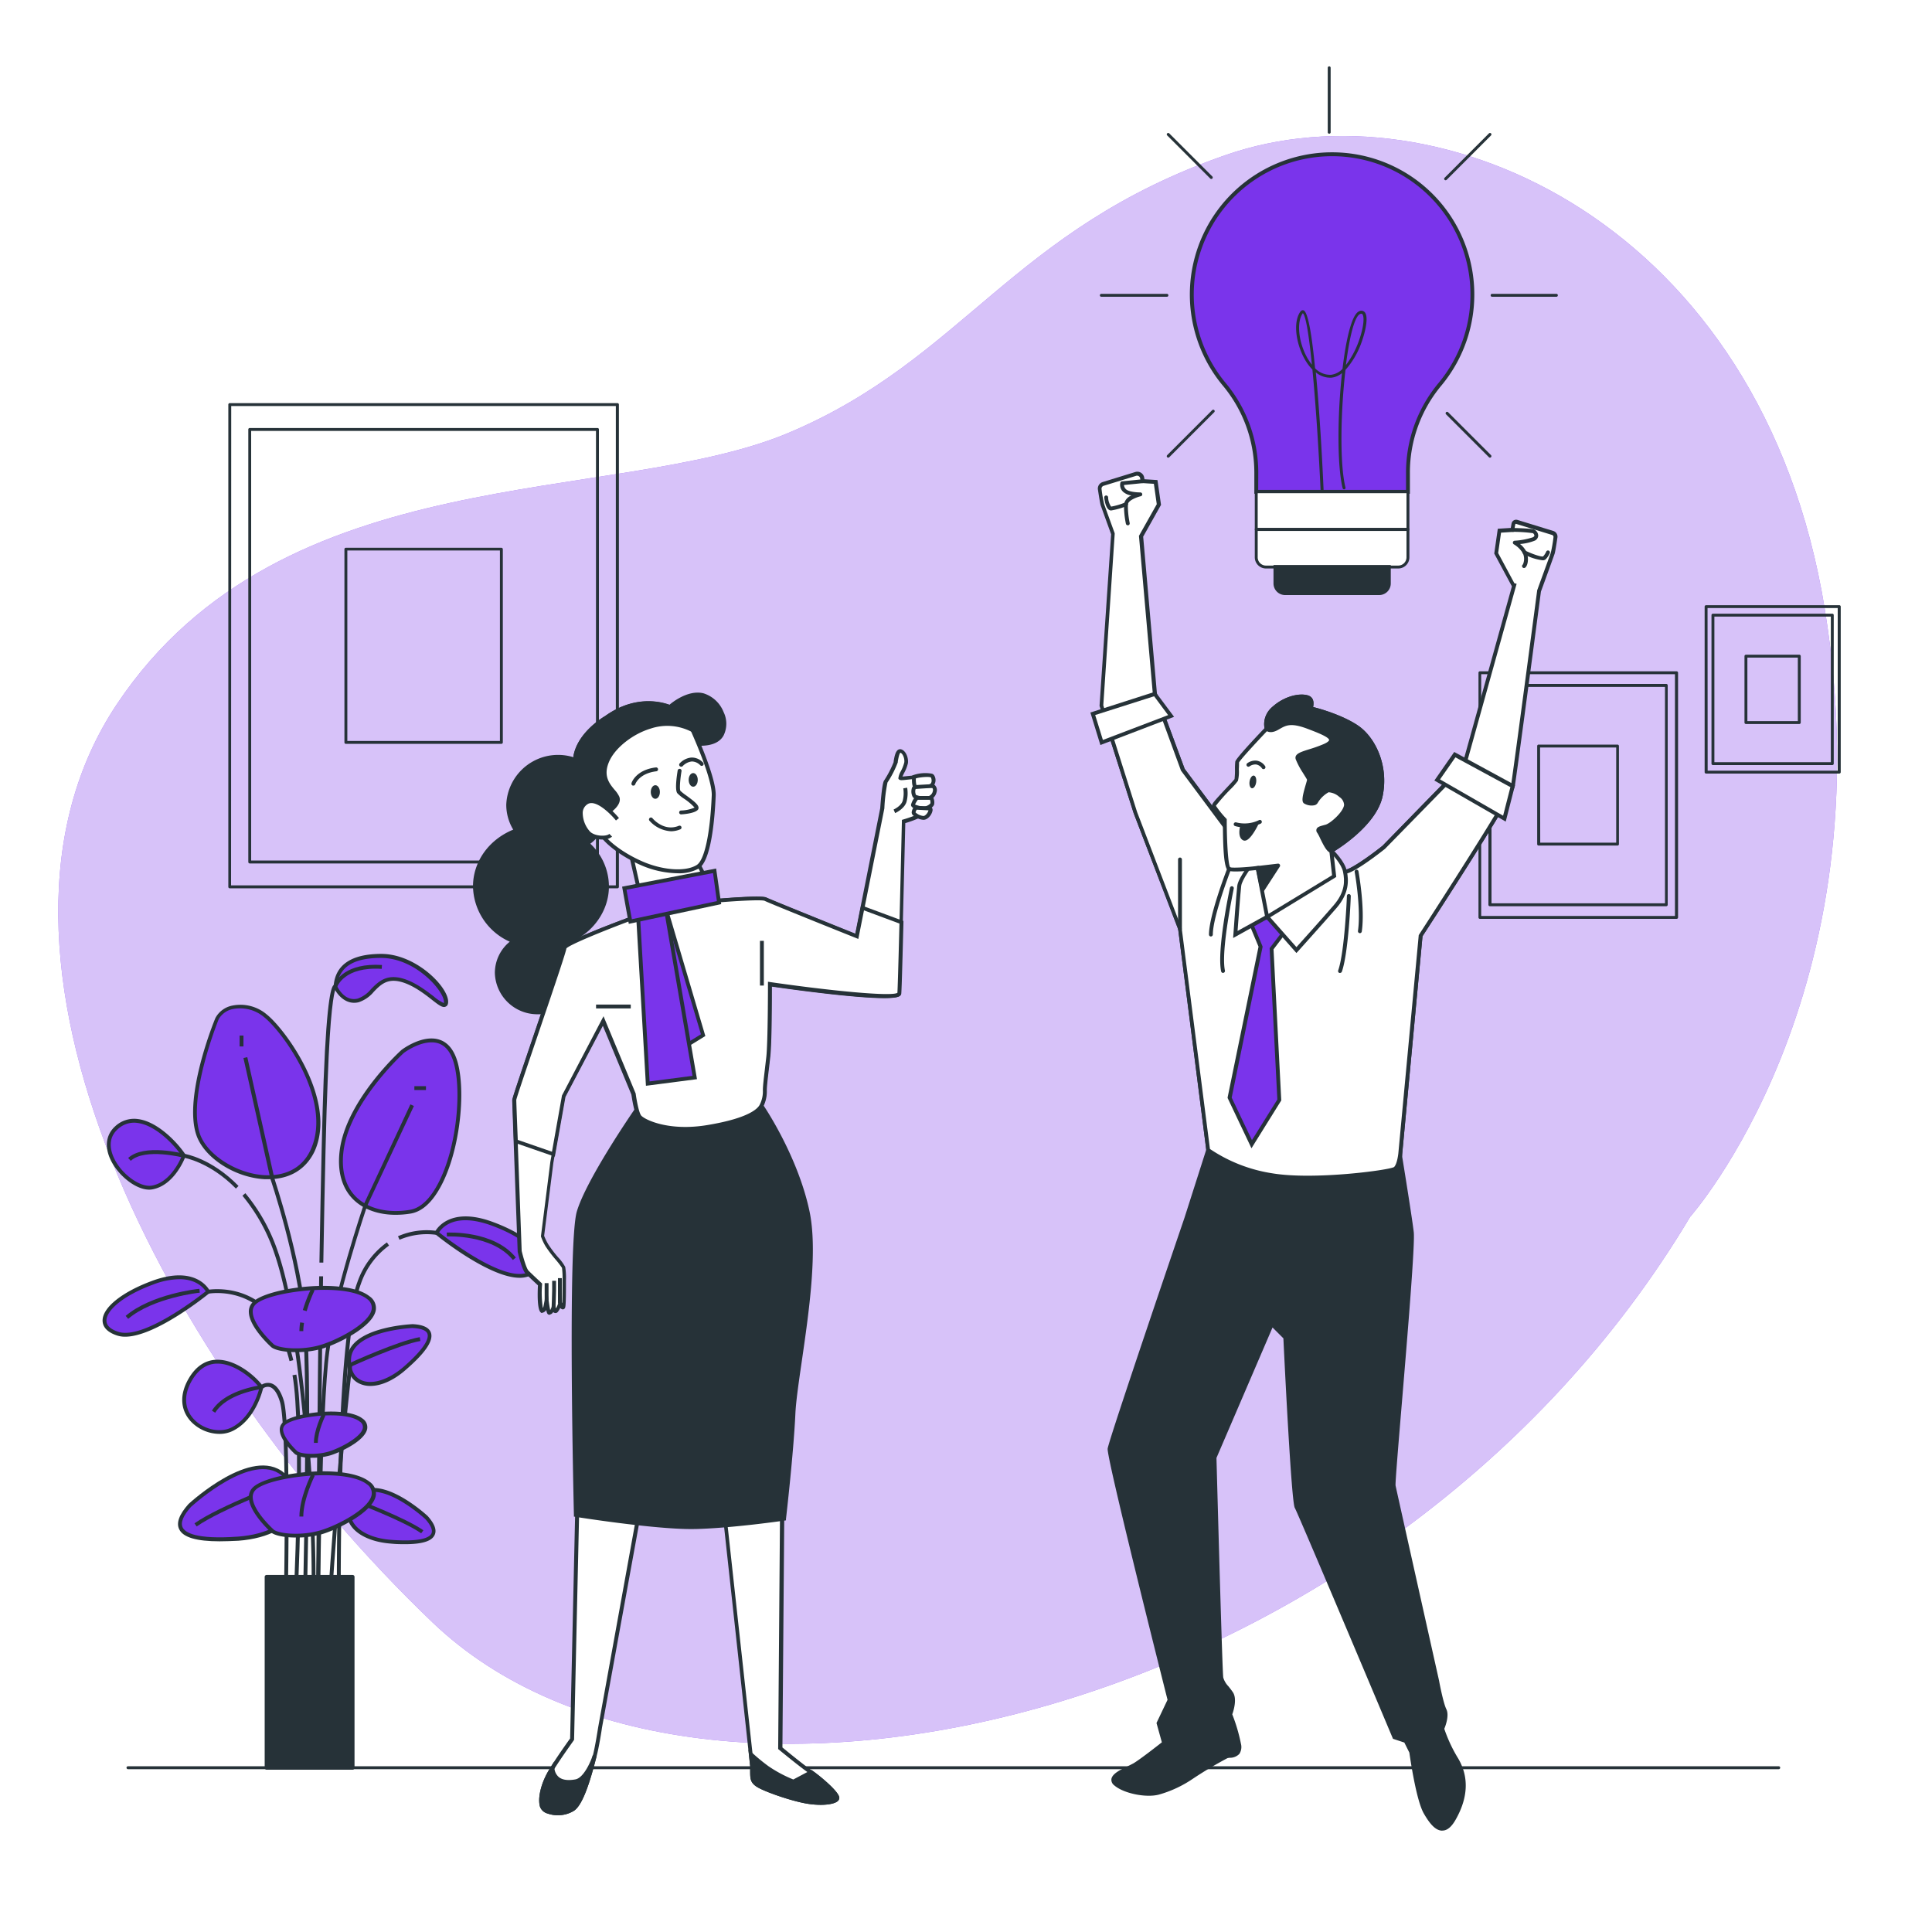 <svg class="animated" id="freepik_stories-finding-brilliant-ideas" xmlns="http://www.w3.org/2000/svg" viewBox="0 0 500 500" version="1.1" xmlns:xlink="http://www.w3.org/1999/xlink" xmlns:svgjs="http://svgjs.com/svgjs"><style>svg#freepik_stories-finding-brilliant-ideas:not(.animated) .animable {opacity: 0;}svg#freepik_stories-finding-brilliant-ideas.animated #freepik--light-bulb--inject-40 {animation: 1.5s Infinite  linear floating;animation-delay: 0s;}            @keyframes floating {                0% {                    opacity: 1;                    transform: translateY(0px);                }                50% {                    transform: translateY(-10px);                }                100% {                    opacity: 1;                    transform: translateY(0px);                }            }        </style><g id="freepik--background-simple--inject-40" style="transform-origin: 245.257px 243.246px 0px;" class="animable"><path d="M437.4,314.93s51.09-57.42,34.85-157.33-99.67-136.72-155-117.49-67.81,52.7-113,71.84-131.06,6-174,70.29,11.88,170.82,81.67,237.62S359.8,444.84,437.4,314.93Z" style="fill: rgb(122, 52, 235); transform-origin: 245.257px 243.246px 0px;" id="elecvqsdb68gj" class="animable"></path><g id="el4vhiz4l0a9x"><path d="M437.4,314.93s51.09-57.42,34.85-157.33-99.67-136.72-155-117.49-67.81,52.7-113,71.84-131.06,6-174,70.29,11.88,170.82,81.67,237.62S359.8,444.84,437.4,314.93Z" style="fill: rgb(255, 255, 255); opacity: 0.7; transform-origin: 245.257px 243.246px 0px;" class="animable"></path></g></g><g id="freepik--Floor--inject-40" style="transform-origin: 246.725px 457.485px 0px;" class="animable"><path d="M460.34,457.86H33.12a.38.38,0,0,1-.38-.38.37.37,0,0,1,.38-.37H460.34a.36.36,0,0,1,.37.37A.37.37,0,0,1,460.34,457.86Z" style="fill: rgb(38, 50, 56); transform-origin: 246.725px 457.485px 0px;" id="eli9w8616esqs" class="animable"></path></g><g id="freepik--Plant--inject-40" style="transform-origin: 83.45px 352.435px 0px;" class="animable"><path d="M47.6,299.09s-2.63,7.24-8.23,8.23-15.47-9.88-9.22-15.48S45,295.14,47.6,299.09Z" style="fill: rgb(122, 52, 235); transform-origin: 37.874px 298.712px 0px;" id="el31u0neaz6m" class="animable"></path><path d="M38.62,307.88c-3.63,0-8.1-3.8-9.95-7.61-1.68-3.44-1.25-6.65,1.15-8.8a7.17,7.17,0,0,1,5.88-1.86c5,.63,10.08,5.85,12.32,9.2a.48.48,0,0,1,0,.45c-.11.3-2.8,7.52-8.61,8.55A4.61,4.61,0,0,1,38.62,307.88Zm-3.91-17.33a6.18,6.18,0,0,0-4.22,1.67c-2.81,2.51-1.78,5.85-.92,7.62,2,4.12,6.72,7.5,9.71,7,4.7-.82,7.26-6.45,7.76-7.67-2.2-3.2-6.94-8-11.46-8.55A6.53,6.53,0,0,0,34.71,290.55Z" style="fill: rgb(38, 50, 56); transform-origin: 37.867px 298.711px 0px;" id="el38i91mq78hh" class="animable"></path><path d="M56.16,263.54s-8.23,20.07-4.94,29.95,23.7,17.12,29.63,4.28-7.24-30.94-12.18-34.89S57.81,260.24,56.16,263.54Z" style="fill: rgb(122, 52, 235); transform-origin: 66.399px 282.554px 0px;" id="elhyh3ej9fkft" class="animable"></path><path d="M69.45,305.17l-1,0c-7.77-.43-15.69-5.59-17.66-11.49-3.32-9.94,4.61-29.48,5-30.3v0a6.36,6.36,0,0,1,4.47-3.16,10.53,10.53,0,0,1,8.8,2.34c5,4,18.36,22.4,12.32,35.49C79.15,302.64,75,305.17,69.45,305.17ZM56.61,263.74c-.27.69-8.07,20.13-4.91,29.59,1.81,5.46,9.49,10.4,16.76,10.81,3.24.17,9.1-.44,11.93-6.58,5.81-12.59-7.13-30.37-12-34.29a9.62,9.62,0,0,0-8-2.15A5.43,5.43,0,0,0,56.61,263.74Z" style="fill: rgb(38, 50, 56); transform-origin: 66.449px 282.603px 0px;" id="elp20b8c2tf4" class="animable"></path><path d="M104.22,272.09s-14.16,12.84-15.8,25.68,7.9,17.45,17.77,15.8S121,286.91,118,275.39,104.22,272.09,104.22,272.09Z" style="fill: rgb(122, 52, 235); transform-origin: 103.553px 291.57px 0px;" id="el4z46x68bdr3" class="animable"></path><path d="M102.39,314.39c-4.4,0-8.23-1.34-10.85-3.86-3.06-2.95-4.32-7.39-3.62-12.82,1.65-12.88,15.38-25.46,16-26l0,0c.22-.17,5.52-4.14,9.93-2.6,2.25.78,3.83,2.86,4.68,6.16,2.14,8.33.23,24.77-5.45,33.49-2,3.11-4.31,4.9-6.8,5.31A24,24,0,0,1,102.39,314.39Zm2.15-41.91c-.57.52-14.05,13-15.63,25.35-.65,5.12.5,9.26,3.33,12,3.13,3,8.19,4.21,13.87,3.27,2.2-.37,4.27-2,6.13-4.87,5.54-8.52,7.41-24.57,5.32-32.7-.76-3-2.12-4.8-4-5.47C109.74,268.72,104.86,272.24,104.54,272.48Z" style="fill: rgb(38, 50, 56); transform-origin: 103.557px 291.573px 0px;" id="el7mfpegcdr2u" class="animable"></path><path d="M106.85,343.19s-15.8.66-16.46,8.23,6.92,9.22,14.49,2.64S113.43,343.52,106.85,343.19Z" style="fill: rgb(122, 52, 235); transform-origin: 100.789px 350.679px 0px;" id="elkmeys1uvrw" class="animable"></path><path d="M95.87,358.68a6.53,6.53,0,0,1-3-.67c-2.21-1.12-3.27-3.48-3-6.63.68-7.92,16.27-8.66,16.93-8.69h0c2.67.13,4.26.87,4.72,2.2.71,2.06-1.38,5.18-6.4,9.53C102,357.2,98.68,358.68,95.87,358.68Zm11-15c-.66,0-15.36.84-16,7.77-.24,2.72.63,4.72,2.45,5.65,2.78,1.41,7.18.06,11.21-3.44,6-5.25,6.41-7.55,6.1-8.46C110.26,344.1,108.38,343.77,106.85,343.7Z" style="fill: rgb(38, 50, 56); transform-origin: 100.742px 350.686px 0px;" id="el3u015hwysav" class="animable"></path><path d="M90.86,353.68l-.41-.91c.51-.23,12.57-5.73,18.18-6.72l.17,1C103.32,348,91,353.63,90.86,353.68Z" style="fill: rgb(38, 50, 56); transform-origin: 99.625px 349.865px 0px;" id="ele3nbi65mcgh" class="animable"></path><path d="M110.37,392.73S98.77,382,92.93,386.86s-1.66,11.4,8.35,12.13S114.78,397.64,110.37,392.73Z" style="fill: rgb(122, 52, 235); transform-origin: 101.255px 392.364px 0px;" id="el7fk9769ssr4" class="animable"></path><path d="M104.87,399.63c-1.09,0-2.3,0-3.63-.14-5.82-.42-10.12-2.81-11.22-6.22-.76-2.35.16-4.76,2.59-6.79,6.11-5.1,17.62,5.44,18.1,5.89l0,0c1.78,2,2.38,3.64,1.76,4.9C111.74,398.86,109.23,399.63,104.87,399.63Zm-8.21-13.54a5.15,5.15,0,0,0-3.41,1.16C91.16,389,90.35,391,91,393c1,3,5,5.14,10.34,5.52,8,.58,9.88-.77,10.3-1.63.52-1.07-.57-2.64-1.59-3.77C109.62,392.72,102.26,386.09,96.66,386.09Z" style="fill: rgb(38, 50, 56); transform-origin: 101.234px 392.36px 0px;" id="el0btrmwvz1dt6" class="animable"></path><path d="M109,396.82c-4.55-3.2-17.24-8-17.37-8l.35-.94c.53.2,12.94,4.88,17.59,8.16Z" style="fill: rgb(38, 50, 56); transform-origin: 100.6px 392.35px 0px;" id="elbj7bnbc5xp9" class="animable"></path><path d="M49.15,389.57s16-14.81,24-8.09,2.3,15.71-11.5,16.72S43.08,396.33,49.15,389.57Z" style="fill: rgb(122, 52, 235); transform-origin: 61.683px 389.064px 0px;" id="elk7j7tuf3x5i" class="animable"></path><path d="M56.84,398.89c-5.94,0-9.45-1-10.46-3.11-.82-1.66,0-3.86,2.4-6.54l0,0c.67-.61,16.42-15,24.7-8.11,3.29,2.75,4.54,6,3.52,9.16-1.49,4.63-7.35,7.87-15.3,8.45C60,398.82,58.32,398.89,56.84,398.89Zm-7.33-9c-2.1,2.34-2.85,4.16-2.23,5.42s3.26,3.16,14.38,2.36c7.41-.54,13.07-3.58,14.42-7.75.88-2.75-.26-5.62-3.21-8.09C65.37,375.59,50.1,389.39,49.51,389.92Z" style="fill: rgb(38, 50, 56); transform-origin: 61.709px 389.078px 0px;" id="ely37kwn19u2" class="animable"></path><path d="M50.9,395.05l-.57-.81c6.39-4.51,23.47-10.95,24.2-11.22l.35.93C74.7,384,57.19,390.62,50.9,395.05Z" style="fill: rgb(38, 50, 56); transform-origin: 62.605px 389.035px 0px;" id="elhoxv0k52mw7" class="animable"></path><path d="M67.68,359s-1.65,7.9-7.57,10.86S43.65,366.57,49.25,357,64.72,355,67.68,359Z" style="fill: rgb(122, 52, 235); transform-origin: 57.67px 361.481px 0px;" id="el9lguu3kcvtg" class="animable"></path><path d="M56.81,371.09a10.35,10.35,0,0,1-7.39-3.18c-2.79-3-3-7-.6-11.14,1.79-3.06,4.16-4.7,7-4.86,5-.28,10.14,4,12.22,6.79a.48.48,0,0,1,.09.4c-.07.33-1.77,8.17-7.84,11.2A7.74,7.74,0,0,1,56.81,371.09Zm-.49-18.19h-.41c-2.52.14-4.62,1.61-6.23,4.36-2.17,3.7-2,7.32.47,10s6.8,3.65,9.74,2.18c5.1-2.55,6.93-9,7.25-10.3C65,356.42,60.47,352.9,56.32,352.9Z" style="fill: rgb(38, 50, 56); transform-origin: 57.652px 361.494px 0px;" id="elt25p018ig4" class="animable"></path><path d="M53.86,334.31s-3-6.59-14.49-2.31-16.13,10.87-8.89,13.17S53.86,334.31,53.86,334.31Z" style="fill: rgb(122, 52, 235); transform-origin: 40.436px 337.997px 0px;" id="elvndq34vz6yk" class="animable"></path><path d="M32.37,345.94a6.71,6.71,0,0,1-2-.29c-3.11-1-3.79-2.62-3.82-3.82-.08-3.36,4.9-7.4,12.69-10.3C51,327.14,54.28,334,54.31,334.1a.51.51,0,0,1-.14.6C53.56,335.19,40.3,345.94,32.37,345.94Zm14.05-14.89a19.81,19.81,0,0,0-6.87,1.42c-8.35,3.1-12.1,7-12,9.34,0,1.57,1.72,2.44,3.13,2.88,6.34,2,20.27-8.69,22.57-10.51C52.66,333.3,50.82,331.05,46.42,331.05Z" style="fill: rgb(38, 50, 56); transform-origin: 40.452px 338.002px 0px;" id="el2dob0i4w6me" class="animable"></path><path d="M33.17,341.32l-.65-.77c6.64-5.64,18.57-7,19.08-7l.1,1C51.58,334.52,39.57,335.87,33.17,341.32Z" style="fill: rgb(38, 50, 56); transform-origin: 42.11px 337.435px 0px;" id="elyewvqs3mlk" class="animable"></path><path d="M86.77,255.31s2,4.6,5.93,3.62,4.93-6.92,11.19-5.27,11.52,8.89,11.52,5.6-7.9-11.85-16.79-11.85S87.1,251,86.77,255.31Z" style="fill: rgb(122, 52, 235); transform-origin: 101.09px 253.759px 0px;" id="el1jvogkyavff" class="animable"></path><path d="M114.91,260.61c-.74,0-1.72-.76-3.3-2-2-1.57-4.86-3.72-7.85-4.51-3.59-.94-5.26.76-7,2.55a8.61,8.61,0,0,1-3.91,2.72c-3.45.87-5.77-2.18-6.51-3.91a.59.59,0,0,1,0-.23c.43-5.55,4.59-8.36,12.35-8.36,8.93,0,17.29,8.49,17.29,12.35,0,.24,0,1-.57,1.25A.91.91,0,0,1,114.91,260.61Zm-13.07-7.74a8.59,8.59,0,0,1,2.18.31c3.18.84,6.08,3.05,8.2,4.67a10.87,10.87,0,0,0,2.67,1.75s0-.13,0-.34c0-2.78-7.33-11.35-16.29-11.35-7.19,0-10.9,2.39-11.34,7.31.32.67,2.08,4,5.3,3.22A7.77,7.77,0,0,0,96,256C97.47,254.51,99.09,252.87,101.84,252.87Z" style="fill: rgb(38, 50, 56); transform-origin: 101.154px 253.74px 0px;" id="elz6ugfi4jr4a" class="animable"></path><path d="M74.93,352.26a46.07,46.07,0,0,0-1.47-4.76C67.78,332.33,54.09,334.77,54,334.8l-.19-1c.15,0,14.66-2.62,20.64,13.33A45.1,45.1,0,0,1,75.9,352Z" style="fill: rgb(38, 50, 56); transform-origin: 64.855px 342.95px 0px;" id="el09rrfaf6cf7k" class="animable"></path><path d="M113,319.06s3-6.58,14.48-2.3,16.13,10.86,8.89,13.16S113,319.06,113,319.06Z" style="fill: rgb(122, 52, 235); transform-origin: 126.418px 322.752px 0px;" id="elr3mjxqayoxo" class="animable"></path><path d="M134.49,330.69c-7.93,0-21.19-10.74-21.8-11.24a.52.52,0,0,1-.14-.6c0-.07,3.29-7,15.12-2.56,7.78,2.89,12.76,6.93,12.68,10.3,0,1.19-.71,2.82-3.82,3.81A6.66,6.66,0,0,1,134.49,330.69Zm-20.84-11.76c2.31,1.83,16.23,12.53,22.58,10.52,1.4-.45,3.09-1.32,3.12-2.89.06-2.32-3.68-6.24-12-9.34C117.8,313.69,114.43,317.69,113.65,318.93Z" style="fill: rgb(38, 50, 56); transform-origin: 126.429px 322.748px 0px;" id="eljbfb48ix6sh" class="animable"></path><path d="M132.73,326.08c-5.38-6.66-16.95-6.09-17.06-6.09l-.06-1c.5,0,12.2-.59,17.9,6.46Z" style="fill: rgb(38, 50, 56); transform-origin: 124.56px 322.529px 0px;" id="elji4v8y8kfps" class="animable"></path><path d="M103.4,320.85l-.4-.91a18.5,18.5,0,0,1,10.1-1.37l-.18,1A18,18,0,0,0,103.4,320.85Z" style="fill: rgb(38, 50, 56); transform-origin: 108.05px 319.614px 0px;" id="el1nz0lll5vkw" class="animable"></path><path d="M61.05,307.6c-6.75-6.89-13.46-8-13.53-8s-10-2.58-13.68.82l-.67-.74c4.11-3.77,14.13-1.17,14.56-1.06.23,0,7.05,1.17,14,8.3Z" style="fill: rgb(38, 50, 56); transform-origin: 47.45px 302.622px 0px;" id="elwhbea97o8nt" class="animable"></path><g id="elnx99aiyjhm9"><rect x="62.01" y="268" width="1" height="2.82" style="fill: rgb(38, 50, 56); transform-origin: 62.51px 269.41px 0px; transform: rotate(-12.63deg);" class="animable"></rect></g><path d="M79.35,416.32l-1,0c0-.57,1.46-56.86,0-73.85S70.08,305.39,70,305.19l-7-31.38,1-.22,7,31.33c0,.15,6.9,20.37,8.37,37.44S79.36,415.76,79.35,416.32Z" style="fill: rgb(38, 50, 56); transform-origin: 71.51px 344.955px 0px;" id="elphvv5xx4n4" class="animable"></path><g id="elg0rhrc8rhr"><rect x="107.24" y="281.1" width="3" height="1" style="fill: rgb(38, 50, 56); transform-origin: 108.74px 281.6px 0px; transform: rotate(-64.94deg);" class="animable"></rect></g><path d="M82.79,416.25h-1c0-.52.52-51.9,2.47-66.52s9.78-37.74,9.86-38l12.09-25.92.91.42L95,312.12c-.06.18-7.85,23.19-9.79,37.73S82.8,415.74,82.79,416.25Z" style="fill: rgb(38, 50, 56); transform-origin: 94.455px 351.03px 0px;" id="el5k54kz7crh4" class="animable"></path><path d="M85.74,416.35l-1-.06c1.94-33.08,5.37-62.82,5.41-63.12l1,.12C91.12,353.58,87.69,383.3,85.74,416.35Z" style="fill: rgb(38, 50, 56); transform-origin: 87.945px 384.76px 0px;" id="el9v2193uqip" class="animable"></path><path d="M74.43,416.26l-1,0c0-.48,1-47.27-1-53.52-.67-2.17-1.57-3.47-2.61-3.77a2.11,2.11,0,0,0-1.85.43l-.12.09-.15,0c-.09,0-8.91,1.11-12,6.12l-.85-.53c3.2-5.12,11.42-6.4,12.63-6.56a3.13,3.13,0,0,1,2.66-.53c1.4.4,2.5,1.9,3.29,4.44C75.39,368.82,74.47,414.32,74.43,416.26Z" style="fill: rgb(38, 50, 56); transform-origin: 64.765px 387.076px 0px;" id="elhf7vgc0zg3" class="animable"></path><path d="M76.89,416.32l-1-.05c0-.46,2.34-46.16-.19-60.36l1-.17C79.24,370.05,76.91,415.86,76.89,416.32Z" style="fill: rgb(38, 50, 56); transform-origin: 76.793px 386.03px 0px;" id="elxet0eqioiif" class="animable"></path><path d="M87.2,416.32c0-2.8-.6-68.77,5.26-84.42a21.17,21.17,0,0,1,7.67-10.37l.56.82a20.21,20.21,0,0,0-7.29,9.9c-5.8,15.48-5.2,83.38-5.2,84.06Z" style="fill: rgb(38, 50, 56); transform-origin: 93.936px 368.925px 0px;" id="elerliw2h6bq5" class="animable"></path><path d="M81.31,416.31l-1-.13C81.71,406,78.9,347.09,71,324.37a46.35,46.35,0,0,0-8.26-14.92l.76-.65A47.17,47.17,0,0,1,71.94,324C79.89,346.88,82.7,406.11,81.31,416.31Z" style="fill: rgb(38, 50, 56); transform-origin: 72.195px 362.555px 0px;" id="eli7ye2y4ineh" class="animable"></path><path d="M82.79,416.25h-1c0-.57.35-57.72.82-85.95l1,0C83.14,358.54,82.8,415.68,82.79,416.25Z" style="fill: rgb(38, 50, 56); transform-origin: 82.7px 373.275px 0px;" id="elw1jvm82u6sp" class="animable"></path><path d="M83.67,326.76l-1,0c.39-22.77.76-38.69,1.09-47.31.86-22.32,2.11-24.24,2.64-24.55.52-1.19,3.12-5.76,12.45-5.16l-.06,1c-9.68-.62-11.47,4.52-11.54,4.74l-.25.75-.19-.19c-.41,1.09-1.36,5.52-2,23.45C84.43,288.08,84.06,304,83.67,326.76Z" style="fill: rgb(38, 50, 56); transform-origin: 90.76px 288.223px 0px;" id="el5pb1b0pj1dy" class="animable"></path><path d="M70.58,348.31s-8.23-7.34-4.94-10.95,23.7-6.25,29.62-1.56S88,347.11,83.08,348.55,72.22,349.51,70.58,348.31Z" style="fill: rgb(122, 52, 235); transform-origin: 80.812px 341.359px 0px;" id="elgvn3g3kugyd" class="animable"></path><path d="M76.55,349.93c-2.81,0-5.24-.46-6.27-1.22a.05.05,0,0,1,0,0c-.23-.2-5.67-5.1-5.87-9a3.47,3.47,0,0,1,.9-2.63c3.56-3.91,24.13-6.51,30.3-1.62a3.67,3.67,0,0,1,1.63,3.7c-.86,4.41-10.22,8.82-14,9.92A24.25,24.25,0,0,1,76.55,349.93Zm-5.66-2c1.49,1.06,7.17,1.58,12,.15,4.26-1.24,12.56-5.48,13.28-9.15A2.72,2.72,0,0,0,95,336.19c-5.61-4.44-25.8-1.93-28.94,1.51a2.54,2.54,0,0,0-.65,1.9C65.54,343,70.55,347.61,70.89,347.92Z" style="fill: rgb(38, 50, 56); transform-origin: 80.845px 341.361px 0px;" id="elaetx05bfpsh" class="animable"></path><path d="M78.49,344.49h-1a15.53,15.53,0,0,1,.19-2.26l1,.15A13.66,13.66,0,0,0,78.49,344.49Z" style="fill: rgb(38, 50, 56); transform-origin: 78.085px 343.36px 0px;" id="el44cy3a0vhuu" class="animable"></path><path d="M79.37,339.33l-1-.29a37.53,37.53,0,0,1,2.15-5.53l.89.45A38.15,38.15,0,0,0,79.37,339.33Z" style="fill: rgb(38, 50, 56); transform-origin: 79.89px 336.42px 0px;" id="elcfml1fy4bl" class="animable"></path><path d="M70.58,396.29s-8.23-7.34-4.94-10.94,23.7-6.26,29.62-1.57S88,395.09,83.08,396.53,72.22,397.5,70.58,396.29Z" style="fill: rgb(122, 52, 235); transform-origin: 80.812px 389.343px 0px;" id="eldrs1glxladg" class="animable"></path><path d="M76.55,397.91c-2.81,0-5.24-.46-6.27-1.21l0,0c-.23-.21-5.67-5.11-5.87-9a3.47,3.47,0,0,1,.9-2.63c3.56-3.91,24.13-6.51,30.3-1.62a3.68,3.68,0,0,1,1.63,3.7c-.86,4.41-10.22,8.83-14,9.92A24.25,24.25,0,0,1,76.55,397.91Zm-5.66-2c1.49,1.06,7.17,1.58,12,.15,4.26-1.24,12.56-5.48,13.28-9.15A2.72,2.72,0,0,0,95,384.17c-5.61-4.44-25.8-1.93-28.94,1.51a2.54,2.54,0,0,0-.65,1.9C65.54,391,70.55,395.59,70.89,395.9Z" style="fill: rgb(38, 50, 56); transform-origin: 80.845px 389.346px 0px;" id="elmy4izcxjlf" class="animable"></path><path d="M78.49,392.48h-1c0-4.8,2.94-10.74,3.07-11l.89.45C81.42,382,78.49,387.92,78.49,392.48Z" style="fill: rgb(38, 50, 56); transform-origin: 79.47px 386.98px 0px;" id="elp7wd5bmwae" class="animable"></path><path d="M76.7,376s-5.59-5-3.35-7.43,16.09-4.25,20.11-1.06-4.91,7.67-8.27,8.65S77.82,376.82,76.7,376Z" style="fill: rgb(122, 52, 235); transform-origin: 83.65px 371.285px 0px;" id="el5xgh5sekq7s" class="animable"></path><path d="M80.75,377.27a8.38,8.38,0,0,1-4.34-.87l0,0c-.16-.14-3.9-3.51-4-6.24a2.53,2.53,0,0,1,.65-1.9c2.44-2.68,16.56-4.47,20.79-1.12a2.66,2.66,0,0,1,1.17,2.68c-.64,3.23-7.36,6.2-9.61,6.85A16.53,16.53,0,0,1,80.75,377.27ZM77,375.61c1,.68,4.83,1,8,.07,2.78-.81,8.44-3.69,8.9-6.09a1.68,1.68,0,0,0-.8-1.69c-3.77-3-17.32-1.31-19.43,1a1.58,1.58,0,0,0-.4,1.18C73.42,372,76,374.7,77,375.61Z" style="fill: rgb(38, 50, 56); transform-origin: 83.73px 371.302px 0px;" id="el7e97hp0od8c" class="animable"></path><path d="M82.24,373.41h-1c0-3.3,2-7.36,2.1-7.53l.89.45S82.24,370.35,82.24,373.41Z" style="fill: rgb(38, 50, 56); transform-origin: 82.735px 369.645px 0px;" id="elt65ry02s56c" class="animable"></path><rect x="68.97" y="408.09" width="22.28" height="49.4" style="fill: rgb(38, 50, 56); transform-origin: 80.11px 432.79px 0px;" id="el4i4f5q66zs" class="animable"></rect><path d="M91.25,458H69a.5.5,0,0,1-.5-.5V408.09a.5.5,0,0,1,.5-.5H91.25a.5.5,0,0,1,.5.5v49.39A.5.5,0,0,1,91.25,458Zm-21.78-1H90.75V408.59H69.47Z" style="fill: rgb(38, 50, 56); transform-origin: 80.125px 432.795px 0px;" id="ellib8o7q1y1m" class="animable"></path></g><g id="freepik--Pictures--inject-40" style="transform-origin: 267.735px 171.067px 0px;" class="animable"><path d="M159.8,229.89H59.46a.37.37,0,0,1-.37-.38V104.71a.37.37,0,0,1,.37-.38H159.8a.37.37,0,0,1,.37.38v124.8A.37.37,0,0,1,159.8,229.89Zm-100-.75h99.58V105.08H59.84Z" style="fill: rgb(38, 50, 56); transform-origin: 109.63px 167.11px 0px;" id="elblonz80ptm" class="animable"></path><path d="M154.63,223.46h-90a.38.38,0,0,1-.37-.38V111.14a.37.37,0,0,1,.37-.37h90a.36.36,0,0,1,.37.37V223.08A.37.37,0,0,1,154.63,223.46ZM65,222.71h89.24V111.52H65Z" style="fill: rgb(38, 50, 56); transform-origin: 109.63px 167.115px 0px;" id="eljg36qrkig3" class="animable"></path><path d="M129.75,192.51H89.51a.37.37,0,0,1-.37-.37v-50a.37.37,0,0,1,.37-.38h40.24a.38.38,0,0,1,.38.38v50A.38.38,0,0,1,129.75,192.51Zm-39.86-.75h39.49v-49.3H89.89Z" style="fill: rgb(38, 50, 56); transform-origin: 109.635px 167.135px 0px;" id="elw2h0wwhy8w" class="animable"></path><path d="M433.85,237.8H383a.37.37,0,0,1-.37-.38V174.11a.37.37,0,0,1,.37-.38h50.9a.38.38,0,0,1,.38.38v63.31A.38.38,0,0,1,433.85,237.8Zm-50.52-.75h50.15V174.48H383.33Z" style="fill: rgb(38, 50, 56); transform-origin: 408.455px 205.767px 0px;" id="elhih68hpz0k7" class="animable"></path><path d="M431.23,234.53H385.57a.38.38,0,0,1-.37-.37V177.37a.38.38,0,0,1,.37-.37h45.66a.37.37,0,0,1,.37.37v56.79A.37.37,0,0,1,431.23,234.53ZM386,233.78h44.9v-56H386Z" style="fill: rgb(38, 50, 56); transform-origin: 408.4px 205.765px 0px;" id="elnn1qbc4jgva" class="animable"></path><path d="M418.61,218.83H398.2a.37.37,0,0,1-.38-.37V193.07a.37.37,0,0,1,.38-.37h20.41a.37.37,0,0,1,.37.37v25.39A.37.37,0,0,1,418.61,218.83Zm-20-.75h19.66V193.45H398.57Z" style="fill: rgb(38, 50, 56); transform-origin: 408.4px 205.765px 0px;" id="elfd14gpp0otp" class="animable"></path><path d="M476,200.2H441.53a.38.38,0,0,1-.37-.38V157a.38.38,0,0,1,.37-.38H476a.38.38,0,0,1,.38.38v42.83A.38.38,0,0,1,476,200.2Zm-34.06-.75H475.6V157.36H441.91Z" style="fill: rgb(38, 50, 56); transform-origin: 458.77px 178.41px 0px;" id="eluoapom8r1q9" class="animable"></path><path d="M474.2,198H443.31a.38.38,0,0,1-.38-.37V159.19a.38.38,0,0,1,.38-.37H474.2a.37.37,0,0,1,.37.37v38.43A.37.37,0,0,1,474.2,198Zm-30.52-.75h30.14V159.57H443.68Z" style="fill: rgb(38, 50, 56); transform-origin: 458.75px 178.41px 0px;" id="el09009v6nb5vl" class="animable"></path><path d="M465.66,187.37H451.85a.38.38,0,0,1-.38-.38V169.81a.38.38,0,0,1,.38-.37h13.81a.37.37,0,0,1,.37.37V187A.37.37,0,0,1,465.66,187.37Zm-13.44-.75h13.06V170.19H452.22Z" style="fill: rgb(38, 50, 56); transform-origin: 458.75px 178.405px 0px;" id="elndfjtmyh6pj" class="animable"></path></g><g id="freepik--character-2--inject-40" style="transform-origin: 342.634px 297.924px 0px;" class="animable"><path d="M312.66,297.62,307,315.33S287.42,372.74,287.13,375s15.54,65,15.54,65l-2.86,6,1.43,5.14s-5.71,4.57-7.71,5.72-7.14,2.85-4.86,4.85,8,3.14,11.14,2.29a29.67,29.67,0,0,0,8.57-4,103.34,103.34,0,0,1,9.14-5.43c.86-.28,3.71.29,3.14-3.14a45.43,45.43,0,0,0-2.28-7.71s1.43-3.72.28-5.43-2.28-2.57-2.57-4-1.77-57-1.77-57l14.84-34.54,3.47,3.47s2,42.41,2.89,43.83,25.36,59.62,25.36,59.62l2.92.94,1.42,2.86s1.72,12.28,3.72,15.71,4.57,6.57,7.42,1.43,3.43-10.29.58-15.14a37,37,0,0,1-3.72-8s1.48-3.1.63-4.82-1.92-7.44-1.92-7.44-11-49.15-11.28-50.58,5.28-60.74,4.71-65.6-3.42-22.28-3.42-22.28l-49.14-5.42Z" style="fill: rgb(38, 50, 56); transform-origin: 332.968px 382.326px 0px;" id="el2j7hylkwk1a" class="animable"></path><path d="M373.25,473.77c-1.92,0-3.48-2.22-4.74-4.39-2-3.36-3.6-14.64-3.77-15.81l-1.3-2.6L360.5,450l-.09-.22c-8.46-20.1-24.65-58.41-25.32-59.55-.87-1.45-2.59-36.34-2.95-43.87l-2.81-2.81-14.51,33.76c.52,19.18,1.54,55.59,1.76,56.84a5.47,5.47,0,0,0,1.33,2.26c.36.45.76.95,1.17,1.56,1.14,1.71.14,4.84-.17,5.7a44.36,44.36,0,0,1,2.25,7.64,3.26,3.26,0,0,1-.42,2.6,3.34,3.34,0,0,1-2.48,1,4,4,0,0,0-.58.09,103.56,103.56,0,0,0-9,5.36,30,30,0,0,1-8.72,4.07c-3.34.91-9.2-.29-11.6-2.39a1.78,1.78,0,0,1-.73-1.6c.19-1.4,2.34-2.44,4.24-3.35.55-.26,1-.5,1.43-.72,1.7-1,6.25-4.56,7.39-5.46l-1.39-5,2.86-6c-1.82-7.2-15.79-62.69-15.5-65s19.1-57.45,19.9-59.8l5.63-17.62.15-6.82,50.05,5.53.06.37c0,.18,2.86,17.49,3.43,22.3.35,3-1.54,25.8-3.07,44.12-.89,10.66-1.73,20.73-1.64,21.46.28,1.39,11.16,50.06,11.27,50.55,0,.08,1.06,5.7,1.87,7.33s-.22,4.36-.53,5.08a37.94,37.94,0,0,0,3.61,7.7c2.77,4.72,2.58,10-.57,15.64-1.1,2-2.25,3-3.53,3Zm-12-24.56,2.9.94,1.57,3.2c0,.12,1.72,12.22,3.65,15.53,1,1.67,2.44,3.89,3.88,3.89h0c.87,0,1.77-.84,2.67-2.46,3-5.33,3.16-10.25.58-14.64a37.43,37.43,0,0,1-3.77-8.12l-.05-.18.08-.16c.38-.81,1.24-3.16.63-4.38-.88-1.76-1.91-7.34-2-7.58-.44-2-11-49.16-11.28-50.58-.11-.57.39-6.73,1.63-21.72,1.45-17.3,3.42-41,3.08-43.91-.52-4.39-2.95-19.32-3.37-21.88l-48.21-5.33-.15,5.94-5.65,17.71c-6.78,19.85-19.64,57.84-19.86,59.6s9.2,39.76,15.52,64.79l.05.18-2.86,6,1.47,5.28-.26.2c-.23.19-5.77,4.61-7.78,5.76-.4.23-.92.48-1.48.75-1.42.68-3.57,1.71-3.69,2.58,0,.08,0,.33.4.72,2.16,1.88,7.65,3,10.68,2.17a28.84,28.84,0,0,0,8.42-3.93,104.28,104.28,0,0,1,9.26-5.48,3.43,3.43,0,0,1,.8-.13,2.56,2.56,0,0,0,1.79-.63,2.43,2.43,0,0,0,.22-1.83,45.68,45.68,0,0,0-2.26-7.61l-.07-.18.07-.18c.37-1,1.16-3.75.34-5-.38-.57-.76-1-1.12-1.49a6.19,6.19,0,0,1-1.53-2.69c-.28-1.43-1.63-51.43-1.78-57.13v-.11l0-.1L329,341.83l4.13,4.12v.2c.8,16.75,2.22,42.19,2.83,43.62C336.79,391.16,359.38,444.79,361.25,449.21Z" style="fill: rgb(38, 50, 56); transform-origin: 332.995px 382.22px 0px;" id="elbhoc0n2m6mv" class="animable"></path><path d="M401.83,137.88,392.57,135a.7.7,0,0,0-.9.54l-.27,1.52-3.35.21-.83,5.85,4.39,8.15.29.08L379,197.93l-20.85,21.35s-8.28,6.52-10,6.27a44.58,44.58,0,0,0-4.77-.25L318.69,216l-12.55-16.82-7.29-19.59-3.58-40.8,4.62-8.21-.83-5.85-3.35-.21-.15-.85a1.3,1.3,0,0,0-1.67-1l-8.41,2.59a1.26,1.26,0,0,0-.89,1.41c.2,1.34.53,3.5.67,3.92s1.74,4.83,2.75,7.6l-3,44.43,8.79,27.62,11.55,30.13,7.28,57.25s6,4.77,16.58,6.53,30.88-.75,31.89-1.76,1.25-3.77,1.25-3.77l5.28-56.49s23.35-35.91,23.85-38.67S398.29,153,398.29,153s3.35-9.2,3.56-9.83c.15-.44.51-2.81.7-4.13A1,1,0,0,0,401.83,137.88Z" style="fill: rgb(255, 255, 255); transform-origin: 343.572px 213.684px 0px;" id="eles63oafqht5" class="animable"></path><path d="M338.48,305.26a58.79,58.79,0,0,1-9.32-.62c-10.56-1.76-16.56-6.43-16.81-6.63l-.16-.12,0-.21-7.28-57.19-11.53-30.07-8.82-27.74,3-44.42c-1.69-4.66-2.6-7.19-2.71-7.51s-.35-1.7-.7-4a1.77,1.77,0,0,1,1.24-2l8.41-2.59a1.8,1.8,0,0,1,2.31,1.4l.08.47,3.36.21.92,6.42-4.62,8.22,3.56,40.58L306.58,199,319,215.6l24.39,9.2a43,43,0,0,1,4.75.26c1,.13,5.67-3,9.66-6.18l20.71-21.21,12.77-45.92h0l-4.57-8.49.92-6.42,3.36-.21.2-1.14a1.2,1.2,0,0,1,1.54-.93l9.25,2.85a1.53,1.53,0,0,1,1.08,1.7c-.36,2.43-.61,3.85-.73,4.21-.2.61-3.24,9-3.54,9.78-.34,2.62-6.28,47.72-6.78,50.45s-21.16,34.6-23.86,38.74l-5.26,56.38c0,.3-.3,3-1.4,4.07C360.55,303.67,348.75,305.26,338.48,305.26Zm-25.35-7.91a39.59,39.59,0,0,0,16.19,6.31c10.78,1.79,30.36-.85,31.47-1.64.7-.7,1-2.72,1.09-3.44L367.17,242l.07-.11c9.36-14.4,23.42-36.53,23.78-38.48.49-2.72,6.72-50,6.78-50.45l0-.11c0-.09,3.35-9.19,3.55-9.81a36.77,36.77,0,0,0,.69-4,.54.54,0,0,0-.38-.6h0l-9.26-2.85a.25.25,0,0,0-.16,0,.19.19,0,0,0-.09.14l-.35,1.91-3.33.21-.75,5.28,4.2,7.81.58.15L379.4,198.19l-20.93,21.43c-1.46,1.16-8.57,6.7-10.47,6.43a45.44,45.44,0,0,0-4.7-.25l-.18,0-24.74-9.34-.09-.12-12.62-16.95-7.31-19.71-3.6-41,4.61-8.19-.75-5.28-3.33-.21-.23-1.24a.77.77,0,0,0-.37-.54.78.78,0,0,0-.65-.08l-8.41,2.58a.78.78,0,0,0-.55.86,37,37,0,0,0,.66,3.85c.07.21.6,1.7,2.74,7.57l0,.1v.11l-2.95,44.33,8.76,27.53,11.57,30.23Z" style="fill: rgb(38, 50, 56); transform-origin: 343.601px 213.671px 0px;" id="elaavr50qwzld" class="animable"></path><path d="M394.39,147a.5.5,0,0,1-.27-.91,3.49,3.49,0,0,0,0-2.9,6.64,6.64,0,0,0-2.34-2.32.51.51,0,0,1-.24-.55.49.49,0,0,1,.45-.38,18.61,18.61,0,0,0,4.74-.9c.24-.14.36-.28.37-.43a.86.86,0,0,0-.4-.63,38.94,38.94,0,0,0-5.28-.34.49.49,0,0,1-.49-.51.5.5,0,0,1,.5-.49h0c2.38.05,5.32.17,5.81.5a1.85,1.85,0,0,1,.85,1.5,1.52,1.52,0,0,1-.87,1.27,13.19,13.19,0,0,1-3.84.88,6,6,0,0,1,1.65,2c.71,1.59.4,3.63-.34,4.13A.54.54,0,0,1,394.39,147Z" style="fill: rgb(38, 50, 56); transform-origin: 394.51px 141.82px 0px;" id="eltgxye1wdsrc" class="animable"></path><path d="M399.2,145a13.94,13.94,0,0,1-4.86-1.59.5.5,0,1,1,.42-.9c2.08,1,4.18,1.65,4.6,1.49a4.59,4.59,0,0,0,.8-1.23.49.49,0,0,1,.65-.27.49.49,0,0,1,.27.64,5.1,5.1,0,0,1-1.06,1.61A1.12,1.12,0,0,1,399.2,145Z" style="fill: rgb(38, 50, 56); transform-origin: 397.557px 143.72px 0px;" id="elhbmckjjb2e" class="animable"></path><path d="M291.87,135.94a.5.5,0,0,1-.49-.4,23.5,23.5,0,0,1-.49-5.09,3.09,3.09,0,0,1,1.92-2.22,4.22,4.22,0,0,1-2.09-.9,2.43,2.43,0,0,1-.76-2.43.48.48,0,0,1,.42-.33l5.28-.53a.5.5,0,0,1,.55.44.5.5,0,0,1-.45.55l-4.88.49a1.7,1.7,0,0,0,.54,1.11c.59.59,2.55.81,3.64.81a.5.5,0,0,1,.11,1c-.81.19-3.18,1-3.28,2.12a22.92,22.92,0,0,0,.47,4.8.5.5,0,0,1-.39.59Z" style="fill: rgb(38, 50, 56); transform-origin: 293.049px 129.994px 0px;" id="elt9oz0a3ee7a" class="animable"></path><path d="M287.56,132.11c-1.27,0-1.67-2.32-1.78-3.32a.5.5,0,0,1,1-.11,4.41,4.41,0,0,0,.78,2.43,17.4,17.4,0,0,0,3.65-1.08.5.5,0,1,1,.36.93A18.28,18.28,0,0,1,287.56,132.11Z" style="fill: rgb(38, 50, 56); transform-origin: 288.851px 130.171px 0px;" id="el61w1x7dmmg8" class="animable"></path><path d="M390.27,206l-11.91-7.49-20.25,20.74s-8.28,6.52-10,6.27a44.58,44.58,0,0,0-4.77-.25L318.69,216l-12.55-16.82-5.85-15.72-13.65,4.15,7.19,22.62,11.55,30.13,7.28,57.25s6,4.77,16.58,6.53,30.88-.75,31.89-1.76,1.25-3.77,1.25-3.77l5.28-56.49S385.38,214.87,390.27,206Z" style="fill: rgb(255, 255, 255); transform-origin: 338.455px 244.105px 0px;" id="elbjqa0mcjexb" class="animable"></path><path d="M338.48,305.26a58.79,58.79,0,0,1-9.32-.62c-10.56-1.76-16.56-6.43-16.81-6.63l-.16-.12,0-.21-7.28-57.19-11.53-30.07L286,187.29l14.59-4.44,6,16.1L319,215.6l24.39,9.2a43,43,0,0,1,4.75.26c1,.13,5.67-3,9.66-6.18l20.48-21,12.66,8-.23.41c-4.69,8.49-21.37,34.17-22.57,36l-5.26,56.38c0,.3-.3,3-1.4,4.07C360.55,303.67,348.75,305.26,338.48,305.26Zm-25.35-7.91a39.59,39.59,0,0,0,16.19,6.31c10.78,1.79,30.36-.85,31.47-1.64.7-.7,1-2.72,1.09-3.44L367.17,242l.07-.11c.17-.27,17.23-26.51,22.37-35.65l-11.17-7-20,20.44c-1.46,1.16-8.57,6.7-10.47,6.43a45.44,45.44,0,0,0-4.7-.25l-.18,0-24.74-9.34-.09-.12-12.62-16.95L300,184.08,287.27,188l7,22.13,11.57,30.23Z" style="fill: rgb(38, 50, 56); transform-origin: 338.47px 244.058px 0px;" id="els7qtx62pie" class="animable"></path><polygon points="323.37 238.15 326.23 245 318.23 284.13 323.94 296.13 331.09 284.71 329.09 245.57 333.66 239.57 326.7 230.28 323.37 238.15" style="fill: rgb(122, 52, 235); transform-origin: 325.945px 263.205px 0px;" id="elnrz77x8p0s" class="animable"></polygon><path d="M323.88,297.17l-6.17-13,0-.17,8-39-2.88-6.91,3.75-8.85,7.7,10.29-4.69,6.15,2,39.11-.08.13Zm-5.12-13.1,5.24,11,6.58-10.52-2-39.16,4.45-5.84-6.21-8.29-2.9,6.87,2.83,6.8,0,.15Z" style="fill: rgb(38, 50, 56); transform-origin: 325.995px 263.205px 0px;" id="elsg1qcymv58r" class="animable"></path><path d="M325,222.29s-4,4.77-4.27,7-1,12.56-1,12.56l8.23-4.59,7.58,8.6s7-7.78,10.05-11.3a9.81,9.81,0,0,0,2.51-9c-.5-2.51-3.53-5.35-3.53-5.35Z" style="fill: rgb(255, 255, 255); transform-origin: 334.038px 233.035px 0px;" id="el7a94vi4m7my" class="animable"></path><path d="M335.51,246.64l-7.69-8.71-8.69,4.83.07-.92c0-.42.75-10.33,1-12.58s4.22-7.09,4.39-7.29l.13-.16,20-2.13.17.15c.13.12,3.15,3,3.68,5.63.48,2.41.62,5.67-2.62,9.46-3,3.48-10,11.23-10.05,11.31Zm-7.47-10,7.48,8.48c1.5-1.66,7.08-7.87,9.66-10.87,2.95-3.44,2.87-6.29,2.4-8.62-.4-2-2.61-4.31-3.22-4.93l-19.14,2c-1.17,1.42-3.84,5-4,6.62-.21,1.82-.75,9-.94,11.61Z" style="fill: rgb(38, 50, 56); transform-origin: 333.979px 233.16px 0px;" id="el1u51bsegy2c" class="animable"></path><path d="M327.81,188.59s-7.5,7.87-7.63,8.61,0,4.18-.24,4.67-5.78,6-5.78,6.64S317,212.2,317,212.2s0,12.18,1.11,12.67,7.38-.25,7.38-.25l2.46,12.67,17.34-10.57-.73-6.52s11.19-6.52,12.79-14.27-1.85-14.76-6.15-17.71-11.44-4.8-11.81-4.8.86-2.34-1-2.95-5.66.12-8.61,2.7S327.81,188.59,327.81,188.59Z" style="fill: rgb(255, 255, 255); transform-origin: 335.954px 208.779px 0px;" id="el466u6jc146r" class="animable"></path><path d="M327.58,238.09l-2.51-12.92c-1.68.19-6.13.63-7.18.16s-1.4-4.76-1.41-12.93c-1.87-2.06-2.82-3.36-2.82-3.89s.51-1.13,3.94-4.79c.83-.89,1.78-1.9,1.9-2.09a20,20,0,0,0,.11-2.57,17.12,17.12,0,0,1,.08-1.95c.12-.72,4.13-5.06,7.56-8.67a5.79,5.79,0,0,1,2.2-5.64c3-2.65,7-3.5,9.1-2.81,1.68.57,1.41,2.26,1.29,3v0c1.74.39,7.79,2.16,11.63,4.79,4.41,3,8,10.26,6.36,18.23-1.5,7.27-10.95,13.33-12.75,14.43l.74,6.52Zm-1.71-14,2.42,12.42,16.45-10-.74-6.53.28-.17c.11-.06,11-6.49,12.56-13.93s-1.81-14.37-5.94-17.2S340,184,339.34,183.92h-.23l-.17-.2c-.2-.23-.15-.52-.09-.91.17-1,.12-1.62-.62-1.87-1.5-.5-5.12,0-8.12,2.61-2.67,2.33-1.84,4.85-1.83,4.87l.1.29-.21.22c-3.45,3.62-7.25,7.79-7.51,8.4,0,.21,0,1-.05,1.74a10,10,0,0,1-.23,3,18,18,0,0,1-2.05,2.31,50.82,50.82,0,0,0-3.66,4.15,24.33,24.33,0,0,0,2.68,3.31l.13.15v.19c0,5.51.34,11.6.89,12.26.6.25,4.5,0,7-.33Zm13.5-41.15h0Z" style="fill: rgb(38, 50, 56); transform-origin: 335.947px 208.925px 0px;" id="eltpay7gjh2l" class="animable"></path><path d="M351.18,188.22c-4.31-3-11.44-4.8-11.81-4.8s.86-2.34-1-2.95-5.66.12-8.61,2.7-2,5.42-2,5.42.74,1,2.7-.13,3.2-2.09,7.88-.37,8.36,3.2,4.42,4.92-7.38,2-7,3.32,3,5,3,5.54-1.73,5.17-1,5.66,2.46.74,2.83,0a7.84,7.84,0,0,1,3.08-2.95c1.1-.37,4.92,1.72,4.67,3.81s-3.81,5.16-5.17,5.53-2.46.5-1.84,1.36,2.09,4.92,3.2,4.92c0,0,11.19-6.52,12.79-14.27S355.48,191.17,351.18,188.22Z" style="fill: rgb(38, 50, 56); transform-origin: 342.667px 200.234px 0px;" id="el1pwbm7avye1" class="animable"></path><path d="M344.67,220.7h-.13c-1,0-1.84-1.57-2.9-3.77a11.68,11.68,0,0,0-.71-1.36,1,1,0,0,1-.21-1c.2-.57.91-.75,1.81-1l.52-.14c1.26-.34,4.59-3.28,4.8-5.11a2.6,2.6,0,0,0-1.23-2.07,4.56,4.56,0,0,0-2.79-1.21,7.52,7.52,0,0,0-2.78,2.7,1.29,1.29,0,0,1-.89.66,3.75,3.75,0,0,1-2.67-.47c-.71-.47-.43-1.91.46-4.95.14-.47.29-1,.31-1.14s-.61-1.07-1.06-1.82a19.66,19.66,0,0,1-1.88-3.56c-.36-1.33,1.22-1.83,3.4-2.52a36.18,36.18,0,0,0,3.89-1.39c1.31-.58,1.37-1,1.37-1,0-.85-3.62-2.18-5.77-3-4.17-1.54-5.4-.83-7.1.14l-.35.2c-2.32,1.31-3.31,0-3.35,0l-.07-.14c0-.13-1.06-3.18,2.11-5.95s7-3.5,9.1-2.81c1.68.57,1.41,2.26,1.29,3v0c1.74.39,7.79,2.16,11.63,4.79h0c4.41,3,8,10.26,6.36,18.23s-12.57,14.33-13,14.6Zm-3-5.8a.25.25,0,0,1,.07.09,14.3,14.3,0,0,1,.79,1.51c.39.8,1.38,2.88,1.91,3.17,1.39-.85,11-6.91,12.39-13.84,1.56-7.55-1.81-14.37-5.94-17.2h0c-4.08-2.8-10.91-4.64-11.56-4.71h-.23l-.17-.2c-.2-.23-.15-.52-.09-.91.17-1,.12-1.62-.62-1.87-1.5-.5-5.12,0-8.12,2.61a4.8,4.8,0,0,0-1.86,4.78c.16.11.74.42,2-.3l.34-.2c1.87-1.06,3.34-1.9,7.95-.21,4,1.47,6.37,2.46,6.42,3.88,0,1-1.11,1.6-2,2a38.6,38.6,0,0,1-4,1.44c-1.33.42-2.84.9-2.73,1.29a20,20,0,0,0,1.77,3.32c.95,1.59,1.2,2,1.2,2.35a7.19,7.19,0,0,1-.35,1.4c-.28.94-1,3.44-.79,3.91a2.93,2.93,0,0,0,1.78.27c.13,0,.23-.09.25-.15a8.37,8.37,0,0,1,3.37-3.2c.9-.3,2.6.47,3.73,1.38a3.55,3.55,0,0,1,1.6,3c-.27,2.29-4,5.53-5.53,6l-.54.14A5.11,5.11,0,0,0,341.68,214.9Zm-2.31-32h0Z" style="fill: rgb(38, 50, 56); transform-origin: 342.702px 200.223px 0px;" id="elcb2w3bdtn3" class="animable"></path><path d="M325.09,202.49c-.14.91-.63,1.58-1.1,1.51s-.74-.86-.6-1.77.63-1.58,1.1-1.51S325.23,201.58,325.09,202.49Z" style="fill: rgb(38, 50, 56); transform-origin: 324.24px 202.36px 0px;" id="el843kmjji77v" class="animable"></path><path d="M327,199.05a.48.48,0,0,1-.4-.2,2.31,2.31,0,0,0-1.49-1,2.6,2.6,0,0,0-1.74.49.5.5,0,0,1-.61-.79,3.52,3.52,0,0,1,2.48-.69,3.22,3.22,0,0,1,2.16,1.4.5.5,0,0,1-.11.7A.46.46,0,0,1,327,199.05Z" style="fill: rgb(38, 50, 56); transform-origin: 325.043px 197.946px 0px;" id="elj2a6igi4oak" class="animable"></path><path d="M322,214.11a8,8,0,0,1-2.38-.33.5.5,0,0,1-.31-.63.51.51,0,0,1,.64-.31,8.63,8.63,0,0,0,5.9-.6.49.49,0,0,1,.66.24.5.5,0,0,1-.24.67A10.19,10.19,0,0,1,322,214.11Z" style="fill: rgb(38, 50, 56); transform-origin: 322.922px 213.151px 0px;" id="el30jy2fm6487" class="animable"></path><path d="M321.41,214.05s-.61,2.33.49,2.95,3.2-3.57,3.2-3.57Z" style="fill: rgb(38, 50, 56); transform-origin: 323.171px 215.246px 0px;" id="elatij14spdyv" class="animable"></path><path d="M322.14,217.56a1,1,0,0,1-.48-.12c-1.4-.79-.8-3.24-.73-3.52a.52.52,0,0,1,.4-.37l3.69-.61a.52.52,0,0,1,.49.19.53.53,0,0,1,0,.53c-.29.57-1.78,3.45-3.06,3.85A1.41,1.41,0,0,1,322.14,217.56Zm-.31-3.08c-.13.71-.18,1.81.32,2.08.33,0,1.18-1,2-2.47Z" style="fill: rgb(38, 50, 56); transform-origin: 323.162px 215.247px 0px;" id="el5oi52eutb48" class="animable"></path><polygon points="325.47 224.63 330.76 224.01 326.7 230.28 325.47 224.63" style="fill: rgb(38, 50, 56); transform-origin: 328.115px 227.145px 0px;" id="elwa2ub9dx5s9" class="animable"></polygon><path d="M326.7,230.78h-.09a.49.49,0,0,1-.4-.38L325,224.73a.52.52,0,0,1,.08-.4.51.51,0,0,1,.35-.2l5.29-.62a.51.51,0,0,1,.49.24.49.49,0,0,1,0,.53l-4.06,6.27A.48.48,0,0,1,326.7,230.78Zm-.62-5.72.85,3.94,2.83-4.37Z" style="fill: rgb(38, 50, 56); transform-origin: 328.138px 227.144px 0px;" id="elxezqzqdy85" class="animable"></path><polygon points="298.85 179.6 282.81 184.73 285.1 192.16 303.09 185.3 298.85 179.6" style="fill: rgb(255, 255, 255); transform-origin: 292.95px 185.88px 0px;" id="elk42nmmkr4mq" class="animable"></polygon><path d="M284.78,192.81l-2.59-8.41L299,179l4.85,6.51Zm-1.35-7.76,2,6.45,16.88-6.43-3.63-4.88Z" style="fill: rgb(38, 50, 56); transform-origin: 293.02px 185.905px 0px;" id="els4kph8cc7q8" class="animable"></path><polygon points="376.5 195.3 371.93 201.87 389.36 211.87 391.51 203.46 376.5 195.3" style="fill: rgb(255, 255, 255); transform-origin: 381.72px 203.585px 0px;" id="eldye9psrufzp" class="animable"></polygon><path d="M389.68,212.63,371.21,202l5.14-7.39,15.74,8.56Zm-17-10.92L389,211.1l1.89-7.39L376.66,196Z" style="fill: rgb(38, 50, 56); transform-origin: 381.65px 203.62px 0px;" id="el9pkd3lb1r1p" class="animable"></path><path d="M351.94,241.5h-.07a.51.51,0,0,1-.43-.57c.84-5.85-.83-15.17-.85-15.26a.5.5,0,0,1,.4-.59.5.5,0,0,1,.58.41c.07.39,1.72,9.57.86,15.58A.5.5,0,0,1,351.94,241.5Z" style="fill: rgb(38, 50, 56); transform-origin: 351.629px 233.286px 0px;" id="elmjvfgs1c2h" class="animable"></path><path d="M346.8,251.79a.47.47,0,0,1-.17,0,.51.51,0,0,1-.31-.64c1.67-4.73,2.26-19.13,2.26-19.28a.48.48,0,0,1,.52-.48.5.5,0,0,1,.48.52c0,.6-.59,14.7-2.31,19.57A.5.5,0,0,1,346.8,251.79Z" style="fill: rgb(38, 50, 56); transform-origin: 347.937px 241.593px 0px;" id="el7vw6he3zex2" class="animable"></path><path d="M313.38,242.36a.5.5,0,0,1-.5-.5c0-4.9,4.55-16.67,4.75-17.17a.5.5,0,0,1,.64-.29.5.5,0,0,1,.29.65c-.05.12-4.68,12.1-4.68,16.81A.51.51,0,0,1,313.38,242.36Z" style="fill: rgb(38, 50, 56); transform-origin: 315.737px 233.364px 0px;" id="el9n7fxywfpdt" class="animable"></path><path d="M316.52,251.79a.51.51,0,0,1-.49-.4c-1.15-5.47,2.14-21,2.28-21.63a.52.52,0,0,1,.6-.39.5.5,0,0,1,.38.6c0,.15-3.39,15.95-2.28,21.21a.5.5,0,0,1-.39.59Z" style="fill: rgb(38, 50, 56); transform-origin: 317.545px 240.576px 0px;" id="elgr0g6bpepil" class="animable"></path><path d="M305.38,240.87a.51.51,0,0,1-.5-.5V222.43a.5.5,0,0,1,.5-.5.51.51,0,0,1,.5.5v17.94A.5.5,0,0,1,305.38,240.87Z" style="fill: rgb(38, 50, 56); transform-origin: 305.38px 231.4px 0px;" id="el3dcakju169s" class="animable"></path></g><g id="freepik--character-1--inject-40" style="transform-origin: 182.44px 324.514px 0px;" class="animable"><path d="M152,218.31a12.26,12.26,0,0,0,5.34-10,12.92,12.92,0,0,0-25.82,0,12.11,12.11,0,0,0,2,6.69c-6.24,2.32-10.65,7.91-10.65,14.45,0,6.31,4.1,11.73,10,14.19a10,10,0,0,0-4.33,8.19,10.71,10.71,0,0,0,21.39,0,10,10,0,0,0-3.83-7.82c6.41-2.25,11-7.91,11-14.56A14.92,14.92,0,0,0,152,218.31Z" style="fill: rgb(38, 50, 56); transform-origin: 140.105px 228.936px 0px;" id="el7jijlnyn0j" class="animable"></path><path d="M139.26,262.49a11,11,0,0,1-11.19-10.7,10.43,10.43,0,0,1,3.86-8.08,16,16,0,0,1-9.52-14.3c0-6.39,4.07-12.1,10.41-14.7a12.47,12.47,0,0,1-1.8-6.44,13.42,13.42,0,0,1,26.82,0,12.77,12.77,0,0,1-5.06,10.08,15.28,15.28,0,0,1,4.81,11.06c0,6.35-4.18,12.18-10.49,14.73a10.48,10.48,0,0,1,3.36,7.65A11,11,0,0,1,139.26,262.49Zm5.17-66.14A12.19,12.19,0,0,0,132,208.27a11.54,11.54,0,0,0,2,6.41l.35.52-.59.23c-6.27,2.33-10.33,7.82-10.33,14a15.14,15.14,0,0,0,9.68,13.73l.83.35-.73.52a9.46,9.46,0,0,0-4.12,7.78,10.21,10.21,0,0,0,20.39,0,9.52,9.52,0,0,0-3.64-7.43l-.7-.56.85-.3c6.45-2.27,10.62-7.8,10.62-14.09a14.37,14.37,0,0,0-4.92-10.73l-.47-.42.52-.36a11.85,11.85,0,0,0,5.12-9.63A12.19,12.19,0,0,0,144.43,196.35Z" style="fill: rgb(38, 50, 56); transform-origin: 140.125px 228.93px 0px;" id="el2e8egjlai2q" class="animable"></path><path d="M149.44,389.11l-1.37,61s-4.09,5.65-5.84,8.77-2.54,6.63-1.95,8.57,5.26,2.54,8,.78,5.06-11.69,5.65-13.83,1.36-7.21,1.36-7.21l10.14-55.74Z" style="fill: rgb(255, 255, 255); transform-origin: 152.758px 429.192px 0px;" id="elztlebd0pnyh" class="animable"></path><path d="M144.36,469.78a7.65,7.65,0,0,1-2.6-.43,2.88,2.88,0,0,1-2-1.75c-.64-2.12.16-5.72,2-9,1.62-2.88,5.16-7.81,5.79-8.69l1.37-61.4L166,391l-10.23,56.25c0,.19-.78,5.1-1.37,7.25-.06.21-.13.49-.22.83-1.4,5.41-3.32,11.8-5.64,13.29A7.78,7.78,0,0,1,144.36,469.78Zm5.56-80.09-1.35,60.59-.09.12c0,.06-4.1,5.67-5.82,8.72s-2.46,6.35-1.9,8.19a2,2,0,0,0,1.34,1.11,7.3,7.3,0,0,0,5.9-.61c2.29-1.47,4.49-9.92,5.21-12.7.09-.35.17-.63.23-.84.57-2.1,1.34-7.11,1.35-7.16l10-55.24Z" style="fill: rgb(38, 50, 56); transform-origin: 152.771px 429.145px 0px;" id="elvnc2i49dm58" class="animable"></path><path d="M149.05,461c-5.27,1-6-2.26-6-3.46-.29.47-.56.92-.78,1.32-1.76,3.12-2.54,6.63-1.95,8.57s5.26,2.54,8,.78,5.06-11.69,5.65-13.83C153.92,454.4,152,460.5,149.05,461Z" style="fill: rgb(38, 50, 56); transform-origin: 147.048px 461.818px 0px;" id="elpuvtid3bo2g" class="animable"></path><path d="M144.36,469.78a7.65,7.65,0,0,1-2.6-.43,2.88,2.88,0,0,1-2-1.75c-.64-2.12.16-5.72,2-9,.23-.4.5-.86.8-1.33l.82-1.33.1,1.56a3.33,3.33,0,0,0,1.17,2.43c.93.73,2.37.92,4.28.57h0c2.13-.39,4-4.67,4.48-6.29l1,.29c-.06.21-.13.49-.22.83-1.4,5.41-3.32,11.8-5.64,13.29A7.78,7.78,0,0,1,144.36,469.78Zm-1.58-10.86-.12.2c-1.67,3-2.46,6.35-1.9,8.19a2,2,0,0,0,1.34,1.11,7.3,7.3,0,0,0,5.9-.61c1.53-1,3-5.09,4.06-8.53a5.09,5.09,0,0,1-2.92,2.24h0c-2.21.4-3.91.14-5.07-.77A3.9,3.9,0,0,1,142.78,458.92Z" style="fill: rgb(38, 50, 56); transform-origin: 146.976px 461.995px 0px;" id="eld78kd2s1ba8" class="animable"></path><path d="M194.57,457.05l-7-64.51,14.85-.43-.48,60.32s5.91,4.9,7.93,6.2,6.78,5.48,6.78,6.63-3.61,1.73-7.79,1S197.74,463.1,196,462,194.71,459.79,194.57,457.05Z" style="fill: rgb(255, 255, 255); transform-origin: 202.11px 429.347px 0px;" id="ellmq5wfpwktp" class="animable"></path><path d="M212.39,467.09a22.49,22.49,0,0,1-3.63-.32c-4.18-.72-11.22-3.2-13-4.41-1.59-1.06-1.6-2.1-1.62-3.82,0-.43,0-.9,0-1.45l-7.08-65,15.91-.46-.48,60.61c1,.83,5.93,4.87,7.7,6,1.5,1,7,5.43,7,7.05a1.15,1.15,0,0,1-.47.91C216,466.77,214.35,467.09,212.39,467.09ZM188.1,393l7,64c0,.57,0,1.07,0,1.51,0,1.62,0,2.23,1.18,3,1.69,1.13,8.64,3.56,12.64,4.25,3.41.59,6.33.27,7.09-.37.07-.06.11-.11.11-.15-.07-.84-4.35-4.79-6.55-6.21-2-1.3-7.73-6-8-6.23l-.18-.15.47-60.05Z" style="fill: rgb(38, 50, 56); transform-origin: 202.125px 429.36px 0px;" id="elqft4kw1h91" class="animable"></path><path d="M198.46,457.48a51.54,51.54,0,0,1-4.21-3.47l.32,3c.14,2.74-.29,3.75,1.44,4.9s8.65,3.6,12.83,4.32,7.79.15,7.79-1-4.76-5.33-6.78-6.63l-4.61,2.45A35.23,35.23,0,0,1,198.46,457.48Z" style="fill: rgb(38, 50, 56); transform-origin: 205.44px 460.279px 0px;" id="elgktpjd2d349" class="animable"></path><path d="M212.39,467.09a22.49,22.49,0,0,1-3.63-.32c-4.18-.72-11.22-3.2-13-4.41-1.59-1.06-1.6-2.1-1.62-3.82,0-.43,0-.91,0-1.47l-.46-4.31,1,.88a48.16,48.16,0,0,0,4.17,3.43h0a33.67,33.67,0,0,0,6.46,3.46l4.67-2.48.24.16c1.5,1,7,5.43,7,7.05a1.15,1.15,0,0,1-.47.91C216,466.77,214.35,467.09,212.39,467.09Zm-17.51-11.85.19,1.75c0,.6,0,1.1,0,1.54,0,1.62,0,2.23,1.18,3,1.69,1.13,8.64,3.56,12.64,4.25,3.41.59,6.33.27,7.09-.37.07-.06.11-.11.11-.15-.06-.81-4-4.52-6.31-6.05l-4.55,2.42-.21-.08a35.45,35.45,0,0,1-6.89-3.66h0C197.2,457.19,196.1,456.31,194.88,455.24Z" style="fill: rgb(38, 50, 56); transform-origin: 205.45px 459.925px 0px;" id="el79l4epue2g7" class="animable"></path><path d="M164.51,287.56s-12.34,17.9-14.76,26.13-.73,78.37-.73,78.37,21,3.39,31,3.15A228.68,228.68,0,0,0,203,393s1.93-16.69,2.42-27.09,6.77-38,3.63-52.49-12-27.27-12-27.27Z" style="fill: rgb(38, 50, 56); transform-origin: 179.186px 340.686px 0px;" id="elfyh15po55s4" class="animable"></path><path d="M178.94,395.72c-10.21,0-29.79-3.13-30-3.16l-.41-.07v-.41c-.07-2.87-1.66-70.33.75-78.53s14.32-25.54,14.82-26.27l.14-.21,33.08-1.4.15.23c.09.12,8.91,13,12,27.44,2.21,10.16-.12,26.25-2,39.17-.8,5.52-1.49,10.29-1.63,13.45-.48,10.3-2.41,27-2.43,27.13l0,.38-.38.06c-.13,0-13.21,1.94-23,2.18Zm-29.43-4.09c3,.47,21.48,3.29,30.46,3.08a226.32,226.32,0,0,0,22.54-2.12c.3-2.55,1.94-17.28,2.38-26.67.15-3.21.84-8,1.64-13.55,1.76-12.17,4.16-28.83,2-38.82-2.86-13.2-10.55-25.08-11.74-26.86l-32,1.36c-1.38,2-12.32,18.2-14.55,25.78C148,321.56,149.38,385.81,149.51,391.63Z" style="fill: rgb(38, 50, 56); transform-origin: 179.16px 340.695px 0px;" id="elx00iabl4kpq" class="animable"></path><path d="M233.91,212.59s-.95,42.09-1.17,44.51-33.49-2.42-33.49-2.42,0,15-.44,18.94-.88,7.05-.88,8.59a8.07,8.07,0,0,1-.88,4c-.66,1.32-3.3,3.74-13.88,5.51s-16.74-1.55-17.62-2.65S164,283.1,164,283.1l-7.88-19L145.84,283.7l-3,17.07-2.4,19.05a13.6,13.6,0,0,0,1.2,2.49c1,1.63,4.12,5.06,4.29,5.66a19.92,19.92,0,0,1,.17,3.35c0,.94,0,6-.17,6.78s-.94-.78-.94-.78a5.84,5.84,0,0,1-.86,1.81c-.51.6-.86-.86-.86-.86-.51,1.63-.85,1.29-1.11,1.46s-.69-3.26-.69-3.26-.17.94-.34,1.8a1.16,1.16,0,0,1-.81,1c-.88-.7-.53-6.84-.53-6.84s-2.46-2.29-3.34-3.16-1.93-5.45-1.93-5.45-1.4-38.27-1.4-39.15,13-38.09,13-39.32,17.56-7.73,17.56-7.73l20.54-4.39s12.69-1.12,13.9-.51,23.65,9.62,23.65,9.62l6.59-33.1s.46-6.36.91-7a26.76,26.76,0,0,0,2.58-5c.15-.91.45-3.18,1.36-2.88s1.52,1.82,1.36,3-1.51,3.33-1.51,3.94,8.49-1.82,7.88,2-1.06,6.67-1.82,7.27S233.91,212.59,233.91,212.59Z" style="fill: rgb(255, 255, 255); transform-origin: 187.046px 267.035px 0px;" id="eld4c7mv56nm8" class="animable"></path><path d="M142.2,340.31l-.29-.12c-.17-.08-.34-.16-.55-1.16a1.53,1.53,0,0,1-1,.72l-.23.05-.19-.15c-.93-.75-.83-5-.72-7-.58-.54-2.43-2.26-3.18-3-.93-.93-1.88-4.9-2.06-5.68-.07-1.66-1.42-38.39-1.42-39.27,0-.42,1.28-4.27,5.71-17.29,3.2-9.44,7.19-21.19,7.28-22.05,0-.37,0-1.56,17.88-8.18l20.61-4.41c3.07-.27,13-1.09,14.23-.47,1.08.54,19.58,8,23.06,9.38l6.47-32.51c.17-2.37.53-6.54,1-7.17a26.72,26.72,0,0,0,2.48-4.78l0-.19c.21-1.28.47-2.57,1.17-3a1,1,0,0,1,.82-.09c1.21.41,1.87,2.21,1.7,3.57a9.84,9.84,0,0,1-1,2.57c-.14.28-.3.63-.42.9l1-.1c2-.21,5-.54,6.25.73a2,2,0,0,1,.49,1.83v.11c-.71,4.44-1.13,6.79-2,7.47a27.53,27.53,0,0,1-5,2c-.1,4.37-1,41.87-1.17,44.19a.78.78,0,0,1-.33.57c-2.32,1.84-26.84-1.55-33.15-2.46,0,2.83,0,14.87-.44,18.42-.13,1.15-.25,2.22-.37,3.2-.28,2.39-.51,4.27-.51,5.33a8.57,8.57,0,0,1-.93,4.19c-.85,1.7-4,4.07-14.24,5.78-10.54,1.76-17-1.5-18.1-2.82-.91-1.14-1.53-5.39-1.64-6.13l-7.44-17.92-9.76,18.55-3,17-2.39,18.91a14.14,14.14,0,0,0,1.13,2.29,31,31,0,0,0,2.53,3.32,11.39,11.39,0,0,1,1.8,2.45,18.1,18.1,0,0,1,.19,3.49c0,2.76,0,6.2-.18,6.89a.69.69,0,0,1-.58.6c-.11,0-.37,0-.73-.37a4.42,4.42,0,0,1-.6,1,.77.77,0,0,1-.8.3.88.88,0,0,1-.41-.25,1.22,1.22,0,0,1-.86.65Zm-.65-7.14.41,3.24c.12.95.29,2,.43,2.64a3.92,3.92,0,0,0,.4-.93l.54-1.73.42,1.76a2.83,2.83,0,0,0,.14.44,6.5,6.5,0,0,0,.61-1.4l.35-1.23.58,1.14.07.15c.05-.83.09-2.51.09-5.93a21.14,21.14,0,0,0-.15-3.21,23.5,23.5,0,0,0-1.61-2.09,33.5,33.5,0,0,1-2.63-3.46A13.77,13.77,0,0,1,140,320l0-.1,2.42-19.15,3.06-17.25L156.19,263,164.51,283c.24,1.82.85,5,1.43,5.7.83,1,7,4.16,17.15,2.46,10.73-1.78,13-4.25,13.51-5.23a7.51,7.51,0,0,0,.83-3.75c0-1.12.23-3,.52-5.45.11-1,.24-2.05.37-3.19.43-3.89.43-18.74.43-18.89v-.58l.58.09c15.09,2.19,31.4,3.82,32.92,2.78.22-3.16,1.15-44,1.16-44.39v-.36l.35-.11a31.68,31.68,0,0,0,5-1.91c.6-.48,1.12-3.72,1.62-6.85l0-.11a1.05,1.05,0,0,0-.23-1c-.87-.92-3.83-.59-5.42-.42-1.37.15-1.78.18-2.05-.07l-.17-.15,0-.27a5,5,0,0,1,.64-1.74,9.82,9.82,0,0,0,.88-2.26c.13-1-.39-2.29-1-2.5-.11.06-.38.44-.68,2.3l0,.19a26.23,26.23,0,0,1-2.67,5.22,43.55,43.55,0,0,0-.81,6.71L222.13,243l-.56-.23c-.92-.36-22.48-9-23.69-9.64-.75-.33-7.52,0-13.64.57l-20.48,4.38c-7.85,2.91-16.4,6.45-17.17,7.36-.19,1.12-2.38,7.68-7.33,22.23-2.73,8.05-5.56,16.37-5.65,17,0,.81,1.39,38.7,1.4,39.08.39,1.62,1.22,4.55,1.79,5.11.86.86,3.3,3.13,3.32,3.15l.17.16v.23a26.08,26.08,0,0,0,.2,6.11,1.15,1.15,0,0,0,.15-.38c.17-.85.34-1.79.34-1.79Zm5-87.83v0Z" style="fill: rgb(38, 50, 56); transform-origin: 186.952px 267.1px 0px;" id="el1jyyr9auxsz" class="animable"></path><path d="M143.76,338.29l-1,0s.14-3.62.14-4.39v-2.44h1v2.44C143.9,334.65,143.77,338.14,143.76,338.29Z" style="fill: rgb(38, 50, 56); transform-origin: 143.33px 334.875px 0px;" id="elmwvoh3ktwki" class="animable"></path><g id="elsfyz3fe87dm"><rect x="144.4" y="330.78" width="1" height="6.55" style="fill: rgb(38, 50, 56); transform-origin: 144.9px 334.055px 0px; transform: rotate(-1.31deg);" class="animable"></rect></g><rect x="140.96" y="332.07" width="1" height="4.4" style="fill: rgb(38, 50, 56); transform-origin: 141.46px 334.27px 0px;" id="el0765wha6evwp" class="animable"></rect><path d="M223.22,235l-1.47,7.37s-22.44-9-23.65-9.62-13.9.51-13.9.51l-20.54,4.39s-17.56,6.5-17.56,7.73-13,38.44-13,39.32c0,.3.16,4.8.37,10.65l9.72,3.37,2.64-15,10.29-19.57,7.88,19s.66,4.84,1.54,5.94,7,4.41,17.62,2.65,13.22-4.19,13.88-5.51a8.07,8.07,0,0,0,.88-4c0-1.54.44-4.62.88-8.59s.44-18.94.44-18.94,33.27,4.85,33.49,2.42c.09-1,.32-9.28.55-18.41Z" style="fill: rgb(255, 255, 255); transform-origin: 183.19px 265.642px 0px;" id="ellepqeg2rn1l" class="animable"></path><path d="M143.59,299.34,133,295.67v-.34c-.25-7-.37-10.4-.37-10.67,0-.42,1.28-4.27,5.71-17.29,3.2-9.44,7.19-21.19,7.28-22.05,0-.37,0-1.56,17.88-8.18l20.61-4.41c3.07-.27,13-1.09,14.23-.47,1.08.54,19.58,8,23.06,9.38l1.46-7.35,10.95,4.06v.36c-.29,11.34-.47,17.55-.56,18.44a.78.78,0,0,1-.33.57c-2.32,1.84-26.84-1.55-33.15-2.46,0,2.83,0,14.87-.44,18.42-.13,1.15-.25,2.22-.37,3.2-.28,2.39-.51,4.27-.51,5.33a8.57,8.57,0,0,1-.93,4.19c-.85,1.7-4,4.07-14.24,5.78-10.54,1.76-17-1.5-18.1-2.82-.91-1.14-1.53-5.39-1.64-6.13l-7.44-17.92-9.76,18.55ZM134,295l8.85,3.07,2.59-14.56L156.19,263,164.51,283c.24,1.82.85,5,1.43,5.7.83,1,7,4.16,17.15,2.46,10.73-1.78,13-4.26,13.51-5.23a7.51,7.51,0,0,0,.83-3.75c0-1.12.23-3,.52-5.45.11-1,.24-2.05.37-3.19.43-3.89.43-18.74.43-18.89v-.58l.58.09c15.09,2.19,31.4,3.82,32.92,2.78.05-.82.19-4.68.53-17.93l-9.18-3.41L222.13,243l-.56-.23c-.92-.36-22.48-9-23.69-9.64-.74-.33-7.52,0-13.64.57l-20.48,4.38c-7.85,2.91-16.4,6.45-17.17,7.36-.19,1.12-2.38,7.67-7.33,22.23-2.73,8.05-5.56,16.37-5.65,17C133.61,284.91,133.73,288.37,134,295Zm12.6-49.46Zm0-.15v0Z" style="fill: rgb(38, 50, 56); transform-origin: 183.22px 265.687px 0px;" id="eloc7s6a6011" class="animable"></path><path d="M236.55,201.06s-.17,2.46.42,2.63a8.46,8.46,0,0,0,3.95-.37,1.84,1.84,0,0,0,.47-2.35C241.05,200.21,237.4,200.63,236.55,201.06Z" style="fill: rgb(255, 255, 255); transform-origin: 239.077px 202.163px 0px;" id="el7fvzc2t5kuv" class="animable"></path><path d="M238.08,204.27a5.17,5.17,0,0,1-1.24-.1c-.66-.19-.92-1.24-.79-3.15l0-.28.26-.13a9.56,9.56,0,0,1,4.86-.38,1,1,0,0,1,.65.54,2.3,2.3,0,0,1-.67,3A7.34,7.34,0,0,1,238.08,204.27Zm-.89-1a8.5,8.5,0,0,0,3.47-.34c.6-.35.48-1.24.27-1.71-.37-.3-2.87-.1-3.9.23A5.4,5.4,0,0,0,237.19,203.23Z" style="fill: rgb(38, 50, 56); transform-origin: 239.066px 202.178px 0px;" id="elip632eqh2un" class="animable"></path><path d="M241.47,203.43a1.29,1.29,0,0,1,.43,1.45,2.2,2.2,0,0,1-1.62,1.69c-.68.17-3.31,0-3.64-.59s-.51-2.21.33-2.29S241.47,203.43,241.47,203.43Z" style="fill: rgb(255, 255, 255); transform-origin: 239.169px 205.031px 0px;" id="eliz0lxki01f7" class="animable"></path><path d="M239.45,207.13c-1.14,0-2.84-.19-3.25-.9a3,3,0,0,1-.15-2.43,1.12,1.12,0,0,1,.87-.61c.86-.08,4.38-.25,4.53-.25h.15l.14.08a1.79,1.79,0,0,1,.64,2,2.69,2.69,0,0,1-2,2.06A4.9,4.9,0,0,1,239.45,207.13Zm1.84-3.19c-.78,0-3.55.18-4.27.25,0,0,0,0-.08.07a2.1,2.1,0,0,0,.13,1.47,6.55,6.55,0,0,0,3.09.36,1.7,1.7,0,0,0,1.25-1.33A.9.9,0,0,0,241.29,203.94Z" style="fill: rgb(38, 50, 56); transform-origin: 239.166px 205.037px 0px;" id="elk1df8xa1lx9" class="animable"></path><path d="M241.05,206.49a2.67,2.67,0,0,1,.25,1.53c-.17.68-1.53,1.27-2.46,1.18s-2.54-.42-2.54-.93,1-1.78,1-1.78Z" style="fill: rgb(255, 255, 255); transform-origin: 238.812px 207.85px 0px;" id="elal02wtnyu8l" class="animable"></path><path d="M239,209.71h-.23c-.91-.08-3-.38-3-1.43a4.83,4.83,0,0,1,1.12-2.09l.15-.19h4.29l.13.28a3,3,0,0,1,.3,1.87C241.56,209,240.15,209.71,239,209.71Zm-2.21-1.52a5.67,5.67,0,0,0,2.07.52,2.38,2.38,0,0,0,1.93-.81,1.77,1.77,0,0,0-.11-.91h-3.15A5.71,5.71,0,0,0,236.82,208.19Z" style="fill: rgb(38, 50, 56); transform-origin: 238.785px 207.855px 0px;" id="elpwsxf2cotv" class="animable"></path><path d="M240.11,209.2s.85-.25.68.6-1,1.87-1.78,1.87-2.71-.77-2.54-1.53a2,2,0,0,1,.59-1.1Z" style="fill: rgb(255, 255, 255); transform-origin: 238.636px 210.355px 0px;" id="elegxy0p5x45m" class="animable"></path><path d="M239,212.17a4.47,4.47,0,0,1-2.79-1.24,1,1,0,0,1-.24-.9,2.51,2.51,0,0,1,.77-1.39l.15-.11,3.17.17a1.11,1.11,0,0,1,1,.2,1,1,0,0,1,.25,1C241.07,211,240.05,212.17,239,212.17Zm-1.75-2.62a1.85,1.85,0,0,0-.31.7,3.42,3.42,0,0,0,2.06.92c.46,0,1.16-.8,1.29-1.47v0l-.06,0-.08,0h-.08Z" style="fill: rgb(38, 50, 56); transform-origin: 238.649px 210.35px 0px;" id="el8gbturfumsp" class="animable"></path><path d="M231.66,210.43l-.4-.92s1.92-.86,2.35-2.24a7.89,7.89,0,0,0,.16-3.24l1-.18a8.67,8.67,0,0,1-.18,3.72C234,209.38,231.76,210.38,231.66,210.43Z" style="fill: rgb(38, 50, 56); transform-origin: 233.076px 207.14px 0px;" id="el4fummt3l09" class="animable"></path><line x1="199.25" y1="254.68" x2="195.11" y2="243.88" style="fill: rgb(255, 255, 255); transform-origin: 197.18px 249.28px 0px;" id="elu1c0ug3soro" class="animable"></line><g id="elkje7udj559"><rect x="196.68" y="243.49" width="1" height="11.57" style="fill: rgb(38, 50, 56); transform-origin: 197.18px 249.275px 0px; transform: rotate(-21deg);" class="animable"></rect></g><line x1="156.13" y1="264.13" x2="161.36" y2="256.83" style="fill: rgb(255, 255, 255); transform-origin: 158.745px 260.48px 0px;" id="elw02vd2br4sg" class="animable"></line><g id="el42wbtf69u46"><rect x="154.26" y="259.98" width="8.98" height="1" style="fill: rgb(38, 50, 56); transform-origin: 158.75px 260.48px 0px; transform: rotate(-54.42deg);" class="animable"></rect></g><polygon points="163.13 220.46 165.49 230.84 182.74 227.51 179.8 221.83 163.13 220.46" style="fill: rgb(255, 255, 255); transform-origin: 172.935px 225.65px 0px;" id="eldpntqsf4cw4" class="animable"></polygon><path d="M165.1,231.43l-2.61-11.53,17.62,1.45,3.38,6.53ZM163.77,221l2.1,9.25L182,227.15l-2.5-4.85Z" style="fill: rgb(38, 50, 56); transform-origin: 172.99px 225.665px 0px;" id="elt6y8dhimz" class="animable"></path><polygon points="172.35 235.35 181.95 267.9 176.85 271.03 170.39 235.94 172.35 235.35" style="fill: rgb(122, 52, 235); transform-origin: 176.17px 253.19px 0px;" id="el77hmgg4hzjg" class="animable"></polygon><path d="M176.5,271.84l-6.69-36.25,2.87-.86,9.86,33.39ZM171,236.29l6.25,33.93,4.15-2.55L172,236Z" style="fill: rgb(38, 50, 56); transform-origin: 176.175px 253.285px 0px;" id="elitc0xa9yzgm" class="animable"></path><polygon points="165.09 236.33 167.64 280.44 179.8 278.87 172.35 235.35 165.09 236.33" style="fill: rgb(122, 52, 235); transform-origin: 172.445px 257.895px 0px;" id="eljovq6wxv33" class="animable"></polygon><path d="M167.17,281l-2.6-45.11,8.19-1.11,7.62,44.51Zm-1.55-44.24,2.49,43.11,11.11-1.44-7.29-42.53Z" style="fill: rgb(38, 50, 56); transform-origin: 172.475px 257.89px 0px;" id="elrjqqlisi7jp" class="animable"></path><polygon points="184.89 225.36 161.56 229.87 163.13 238.49 186.07 233.59 184.89 225.36" style="fill: rgb(122, 52, 235); transform-origin: 173.815px 231.925px 0px;" id="el7m4y3p5mr8i" class="animable"></polygon><path d="M162.73,239.09,161,229.47l24.33-4.7,1.32,9.21Zm-.59-8.83,1.39,7.63,22-4.69-1-7.25Z" style="fill: rgb(38, 50, 56); transform-origin: 173.825px 231.93px 0px;" id="elsu7krfzmgi" class="animable"></path><path d="M173.72,182.62s4.31-3.73,8.23-2.74,6.86,6.66,4.9,10.19-8.23,2.16-8.23,2.16l-5.49-6.87Z" style="fill: rgb(38, 50, 56); transform-origin: 180.302px 186.102px 0px;" id="el04smragpci2e" class="animable"></path><path d="M181.34,193a14.07,14.07,0,0,1-2.83-.28l-.17,0-5.75-7.19.67-3.14.13-.11c.19-.16,4.56-3.89,8.68-2.85a8.24,8.24,0,0,1,5.19,4.84,6.89,6.89,0,0,1,0,6.08C186.07,192.52,183.41,193,181.34,193Zm-2.44-1.22c1,.18,5.93.91,7.52-1.94a6,6,0,0,0-.08-5.21,7.22,7.22,0,0,0-4.51-4.26c-3.26-.81-6.94,2-7.66,2.54l-.5,2.34Z" style="fill: rgb(38, 50, 56); transform-origin: 180.278px 186.124px 0px;" id="eladtrd2nqtcl" class="animable"></path><path d="M156.86,185.76s-6.47,3.72-7.84,9.41,4.7,17.44,6.08,20,5.48,5.88,10.78,8.24,11.56,2.94,14.7,1,3.92-13.73,4.12-18.43-5.49-17.06-6.67-19.61S167.25,178.31,156.86,185.76Z" style="fill: rgb(255, 255, 255); transform-origin: 166.763px 203.791px 0px;" id="el0kq9xfq7rwo" class="animable"></path><path d="M175.39,226a24.63,24.63,0,0,1-9.72-2.19c-5.08-2.26-9.51-5.65-11-8.45-1.78-3.32-7.51-14.6-6.12-20.35s7.57-9.43,8.06-9.71c6.54-4.69,12.46-4.08,15.41-3.3,3.44.91,5.86,2.75,6.49,4.09,2.58,5.6,6.88,15.62,6.71,19.84-.26,6.18-1.17,16.84-4.36,18.83A10.5,10.5,0,0,1,175.39,226Zm-7.59-43.53a18.06,18.06,0,0,0-10.65,3.65l0,0c-.06,0-6.3,3.69-7.61,9.09-1.33,5.55,4.79,17.34,6,19.65,1.4,2.61,5.64,5.83,10.54,8,5.37,2.39,11.36,2.81,14.23,1,2-1.26,3.47-8,3.89-18,.12-2.93-2.29-10-6.62-19.38-.44-.94-2.54-2.67-5.83-3.54A15.61,15.61,0,0,0,167.8,182.51Z" style="fill: rgb(38, 50, 56); transform-origin: 166.78px 203.737px 0px;" id="el44n2uem6y6w" class="animable"></path><path d="M179.21,189c-.52-1.17-.94-2.1-1.18-2.62-1.17-2.54-10.78-8-21.17-.58,0,0-6.47,3.72-7.84,9.41-1.28,5.31,3.94,15.93,5.75,19.38l2.09-4.09s3.72-2.16,2.94-4.12-5.29-4.31-2.35-10S170.69,184.3,179.21,189Z" style="fill: rgb(38, 50, 56); transform-origin: 164.015px 198.322px 0px;" id="elpsbw76o6n5g" class="animable"></path><path d="M154.77,215.63l-.45-.85c-2.17-4.14-7.09-14.36-5.79-19.73,1.41-5.83,7.81-9.57,8.08-9.73,6.51-4.66,12.44-4.06,15.39-3.28,3.44.91,5.86,2.75,6.49,4.09.23.52.66,1.45,1.18,2.62l.6,1.35-1.3-.71a13.59,13.59,0,0,0-10.63-.82c-4.41,1.34-8.71,4.64-10.45,8-2,4-.26,6.13,1.19,7.86a7.26,7.26,0,0,1,1.18,1.72c.86,2.14-2.25,4.2-3,4.66Zm13-33.12a18.06,18.06,0,0,0-10.65,3.65c-.1.07-6.34,3.72-7.65,9.12-1.15,4.79,3.27,14.26,5.27,18.17l1.71-3.35.13-.08c.87-.5,3.23-2.23,2.73-3.49a6.75,6.75,0,0,0-1-1.46c-1.46-1.75-3.67-4.4-1.31-9,1.86-3.58,6.4-7.08,11-8.5a14.76,14.76,0,0,1,10.16.3c-.26-.58-.48-1-.62-1.36-.44-.94-2.54-2.67-5.83-3.54A15.61,15.61,0,0,0,167.8,182.51Z" style="fill: rgb(38, 50, 56); transform-origin: 164.292px 198.567px 0px;" id="elqw9ouoql5wh" class="animable"></path><path d="M159.8,212s-5.1-6.28-8-4.32-.78,6.47.59,7.84,4.71,1.57,5.69.59" style="fill: rgb(255, 255, 255); transform-origin: 155.075px 212.011px 0px;" id="eld9ia3mkwh2s" class="animable"></path><path d="M155.91,217.26a5.83,5.83,0,0,1-3.91-1.35,8.29,8.29,0,0,1-2.18-5.79,3.7,3.7,0,0,1,1.66-2.82c3.29-2.19,8.49,4.14,8.71,4.41l-.78.63c-1.34-1.65-5.27-5.61-7.37-4.21a2.69,2.69,0,0,0-1.23,2.09,7.25,7.25,0,0,0,1.89,5c1.26,1.25,4.26,1.31,5,.59l.71.71A3.58,3.58,0,0,1,155.91,217.26Z" style="fill: rgb(38, 50, 56); transform-origin: 155.004px 212.057px 0px;" id="el5cx32c3vr6j" class="animable"></path><path d="M176.27,210.76a.5.5,0,0,1-.5-.47.5.5,0,0,1,.47-.53,9.48,9.48,0,0,0,3.51-.76,14.4,14.4,0,0,0-2.73-2.31,9.81,9.81,0,0,1-1.74-1.42c-.65-.86-.14-4.39.1-5.87a.5.5,0,0,1,1,.16c-.36,2.13-.56,4.69-.29,5.11a13.16,13.16,0,0,0,1.53,1.21c1.87,1.37,3.1,2.32,3.16,3.12a.77.77,0,0,1-.23.63c-.87.88-3.69,1.1-4.24,1.13Z" style="fill: rgb(38, 50, 56); transform-origin: 177.873px 204.867px 0px;" id="elgq6pgwymvej" class="animable"></path><path d="M173.65,215.13a8.05,8.05,0,0,1-5.62-2.79.51.51,0,0,1,.79-.63c.11.15,3,3.61,6.87,2a.51.51,0,0,1,.65.27.5.5,0,0,1-.28.65A6.29,6.29,0,0,1,173.65,215.13Z" style="fill: rgb(38, 50, 56); transform-origin: 172.167px 213.35px 0px;" id="elnv93h2i5x9i" class="animable"></path><ellipse cx="169.6" cy="204.97" rx="1.18" ry="1.76" style="fill: rgb(38, 50, 56); transform-origin: 169.6px 204.97px 0px;" id="eldsbviovygol" class="animable"></ellipse><path d="M180.58,201.83c0,1-.53,1.77-1.18,1.77s-1.17-.79-1.17-1.77.52-1.76,1.17-1.76S180.58,200.86,180.58,201.83Z" style="fill: rgb(38, 50, 56); transform-origin: 179.405px 201.835px 0px;" id="el46z4ru57iz3" class="animable"></path><path d="M163.92,203.31l-.15,0a.5.5,0,0,1-.33-.63c0-.14,1.14-3.45,6.3-4.07a.5.5,0,0,1,.12,1c-4.53.55-5.46,3.35-5.47,3.38A.49.49,0,0,1,163.92,203.31Z" style="fill: rgb(38, 50, 56); transform-origin: 166.86px 200.958px 0px;" id="elvkcks0j00so" class="animable"></path><path d="M176.27,198.41a.5.5,0,0,1-.33-.12.51.51,0,0,1-.05-.71,4.71,4.71,0,0,1,3.06-1.53,3.94,3.94,0,0,1,3,1.31.5.5,0,0,1,0,.71.5.5,0,0,1-.7,0,3.07,3.07,0,0,0-2.21-1,3.81,3.81,0,0,0-2.36,1.2A.48.48,0,0,1,176.27,198.41Z" style="fill: rgb(38, 50, 56); transform-origin: 178.934px 197.232px 0px;" id="elb76e4o0zkv" class="animable"></path></g><g id="freepik--light-bulb--inject-40" style="transform-origin: 343.909px 85.585px 0px;" class="animable animator-active"><path d="M381.06,76.23a36.31,36.31,0,1,0-64.21,23.24,35.63,35.63,0,0,1,8.27,22.84v5h39.26v-5a35.56,35.56,0,0,1,8.25-22.82A36.17,36.17,0,0,0,381.06,76.23Z" style="fill: rgb(122, 52, 235); transform-origin: 344.75px 83.615px 0px;" id="el7jn0i36ddy6" class="animable"></path><path d="M364.88,127.79H324.62v-5.48a35.2,35.2,0,0,0-8.16-22.52,36.81,36.81,0,1,1,56.56,0,35.13,35.13,0,0,0-8.14,22.5Zm-39.26-1h38.26v-4.48a36.13,36.13,0,0,1,8.37-23.14,35.81,35.81,0,1,0-55,0,36.21,36.21,0,0,1,8.39,23.16Z" style="fill: rgb(38, 50, 56); transform-origin: 344.74px 83.603px 0px;" id="elvdhge7br8nd" class="animable"></path><path d="M342.13,127.11a.37.37,0,0,1-.37-.36c-.51-11-1.27-22.42-2.11-31.11a12.49,12.49,0,0,1-1.92-2.56c-2.17-3.76-3.23-9.41-1.25-12.35.33-.48.68-.47.86-.42,1.2.34,2.23,6.83,3,15A5.45,5.45,0,0,0,344.44,97a5,5,0,0,0,3-1.53c.92-7.79,2.41-14.07,4.26-14.89a1.22,1.22,0,0,1,1.4.12c1.13,1,.38,4.7-.6,7.51a21.64,21.64,0,0,1-4.29,7.52c-1.24,10.66-1.53,24.31,0,30.45a.37.37,0,0,1-.27.45.38.38,0,0,1-.46-.27c-1.47-5.88-1.35-19.08-.17-29.81a5,5,0,0,1-2.77,1.19,5.78,5.78,0,0,1-4-1.37c1.05,10.91,1.74,24.37,2,30.32a.38.38,0,0,1-.36.4Zm10.2-45.92a.85.85,0,0,0-.36.09c-1.45.65-2.76,6.14-3.65,13.19A22.77,22.77,0,0,0,351.75,88c1.24-3.52,1.38-6.17.8-6.71A.33.33,0,0,0,352.33,81.19Zm-15.16-.13-.07.09c-1.6,2.37-1,7.56,1.28,11.56a13.54,13.54,0,0,0,1.14,1.67C338.76,86.82,337.93,81.61,337.17,81.06Z" style="fill: rgb(38, 50, 56); transform-origin: 344.55px 103.699px 0px;" id="elg3mn8a46i1" class="animable"></path><rect x="325.12" y="127.3" width="39.26" height="9.71" style="fill: rgb(255, 255, 255); transform-origin: 344.75px 132.155px 0px;" id="elk2rnbhb2hl7" class="animable"></rect><path d="M364.38,137.39H325.12a.38.38,0,0,1-.38-.38V127.3a.37.37,0,0,1,.38-.37h39.26a.37.37,0,0,1,.37.37V137A.38.38,0,0,1,364.38,137.39Zm-38.89-.75H364v-9H325.49Z" style="fill: rgb(38, 50, 56); transform-origin: 344.745px 132.16px 0px;" id="el08t6agvpvvt" class="animable"></path><path d="M325.12,137h39.26a0,0,0,0,1,0,0v7.2a2.51,2.51,0,0,1-2.51,2.51H327.63a2.51,2.51,0,0,1-2.51-2.51V137A0,0,0,0,1,325.12,137Z" style="fill: rgb(255, 255, 255); transform-origin: 344.75px 141.855px 0px;" id="elapov2n3hxy" class="animable"></path><path d="M361.87,147.12H327.63a2.89,2.89,0,0,1-2.89-2.88V137a.38.38,0,0,1,.38-.38h39.26a.38.38,0,0,1,.37.38v7.2A2.88,2.88,0,0,1,361.87,147.12Zm-36.38-9.71v6.83a2.14,2.14,0,0,0,2.14,2.13h34.24a2.14,2.14,0,0,0,2.13-2.13v-6.83Z" style="fill: rgb(38, 50, 56); transform-origin: 344.745px 141.87px 0px;" id="el8c0qv0kqkqj" class="animable"></path><path d="M330.07,146.73h29.35a0,0,0,0,1,0,0V151a2.51,2.51,0,0,1-2.51,2.51H332.58a2.51,2.51,0,0,1-2.51-2.51v-4.28A0,0,0,0,1,330.07,146.73Z" style="fill: rgb(38, 50, 56); transform-origin: 344.745px 150.115px 0px;" id="elg1eflsx1hz5" class="animable"></path><path d="M356.91,154H332.58a3,3,0,0,1-3-3v-4.78h30.35V151A3,3,0,0,1,356.91,154Zm-26.34-6.79V151a2,2,0,0,0,2,2h24.33a2,2,0,0,0,2-2v-3.78Z" style="fill: rgb(38, 50, 56); transform-origin: 344.755px 150.11px 0px;" id="elilol02oyqv" class="animable"></path><path d="M402.85,76.8H386.22a.38.38,0,1,1,0-.75h16.63a.38.38,0,0,1,0,.75Z" style="fill: rgb(38, 50, 56); transform-origin: 394.474px 76.425px 0px;" id="el32ho7422jtg" class="animable"></path><path d="M301.93,76.8H285.09a.38.38,0,1,1,0-.75h16.84a.38.38,0,1,1,0,.75Z" style="fill: rgb(38, 50, 56); transform-origin: 293.51px 76.425px 0px;" id="elyh7d912sl7d" class="animable"></path><path d="M344,34.6a.38.38,0,0,1-.38-.38V17.54a.38.38,0,0,1,.38-.37.37.37,0,0,1,.37.37V34.22A.37.37,0,0,1,344,34.6Z" style="fill: rgb(38, 50, 56); transform-origin: 343.995px 25.885px 0px;" id="elf3oloz3ruy" class="animable"></path><path d="M374.12,46.65a.38.38,0,0,1-.26-.11.37.37,0,0,1,0-.53l11.48-11.49a.37.37,0,1,1,.53.53L374.39,46.54A.4.4,0,0,1,374.12,46.65Z" style="fill: rgb(38, 50, 56); transform-origin: 379.864px 40.53px 0px;" id="elvh9klwwkmng" class="animable"></path><path d="M302.33,118.44a.38.38,0,0,1-.26-.65l11.65-11.65a.37.37,0,0,1,.53.53L302.6,118.33A.4.4,0,0,1,302.33,118.44Z" style="fill: rgb(38, 50, 56); transform-origin: 308.159px 112.235px 0px;" id="elbszpeobdk4q" class="animable"></path><path d="M313.48,46.31a.37.37,0,0,1-.26-.1L302.07,35.05a.37.37,0,0,1,0-.53.39.39,0,0,1,.53,0l11.15,11.15a.4.4,0,0,1,0,.54A.38.38,0,0,1,313.48,46.31Z" style="fill: rgb(38, 50, 56); transform-origin: 307.907px 40.363px 0px;" id="elxehana0lor" class="animable"></path><path d="M385.6,118.44a.38.38,0,0,1-.26-.11l-11.11-11.11a.39.39,0,0,1,0-.53.38.38,0,0,1,.54,0l11.1,11.1a.4.4,0,0,1,0,.54A.39.39,0,0,1,385.6,118.44Z" style="fill: rgb(38, 50, 56); transform-origin: 380.051px 112.509px 0px;" id="eln0k4ql1u3b" class="animable"></path></g><defs>     <filter id="active" height="200%">         <feMorphology in="SourceAlpha" result="DILATED" operator="dilate" radius="2"></feMorphology>                <feFlood flood-color="#32DFEC" flood-opacity="1" result="PINK"></feFlood>        <feComposite in="PINK" in2="DILATED" operator="in" result="OUTLINE"></feComposite>        <feMerge>            <feMergeNode in="OUTLINE"></feMergeNode>            <feMergeNode in="SourceGraphic"></feMergeNode>        </feMerge>    </filter>    <filter id="hover" height="200%">        <feMorphology in="SourceAlpha" result="DILATED" operator="dilate" radius="2"></feMorphology>                <feFlood flood-color="#ff0000" flood-opacity="0.5" result="PINK"></feFlood>        <feComposite in="PINK" in2="DILATED" operator="in" result="OUTLINE"></feComposite>        <feMerge>            <feMergeNode in="OUTLINE"></feMergeNode>            <feMergeNode in="SourceGraphic"></feMergeNode>        </feMerge>            <feColorMatrix type="matrix" values="0   0   0   0   0                0   1   0   0   0                0   0   0   0   0                0   0   0   1   0 "></feColorMatrix>    </filter></defs></svg>